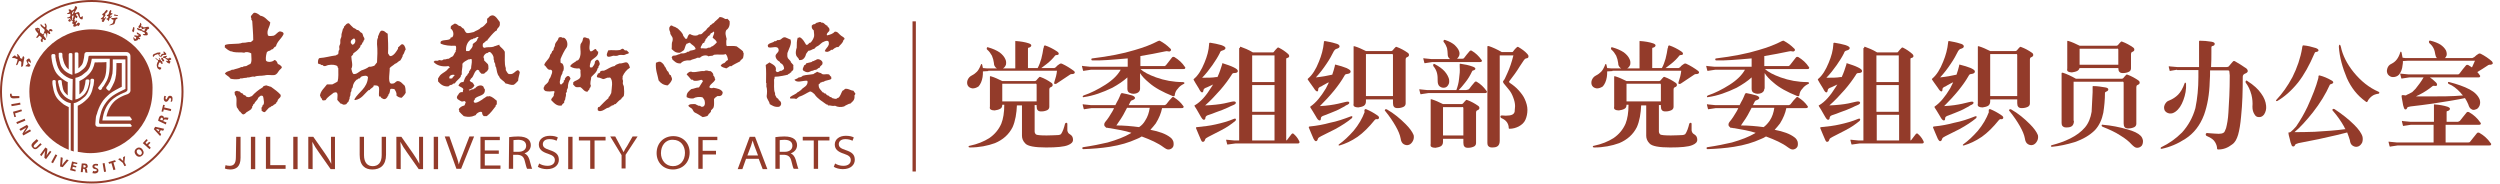<?xml version="1.0" encoding="utf-8"?>
<!-- Generator: Adobe Illustrator 27.9.0, SVG Export Plug-In . SVG Version: 6.00 Build 0)  -->
<svg version="1.1" id="图层_1" xmlns="http://www.w3.org/2000/svg" xmlns:xlink="http://www.w3.org/1999/xlink" x="0px" y="0px"
	 viewBox="0 0 749.3 55" style="enable-background:new 0 0 749.3 55;" xml:space="preserve">
<style type="text/css">
	.st0{fill:#933B2A;}
	.st1{fill-rule:evenodd;clip-rule:evenodd;fill:#933B2A;}
	.st2{fill:none;stroke:#933B2A;stroke-miterlimit:10;}
</style>
<g>
	<g>
		<g>
			<path class="st0" d="M27.5,8.8c-10.3,0-18.7,8.4-18.7,18.7c0,7.9,4.9,14.6,11.8,17.4v-0.3c0-3.1,0-9.2,0-10.5l0-2
				c-0.5-0.2-1-0.5-1.5-0.8c-0.5-0.4-1-0.8-1.5-1.3c-0.8-0.8-1.2-1.7-1.5-2.8c-0.1-0.5-0.2-1-0.3-1.5c-0.1-0.3-0.1-0.8-0.1-1.2l0,0
				l0-0.1c0-0.2,0.1-0.4,0.4-0.4h0c0,0,0.1,0,0.1,0l0.1,0c0.2,0,0.4,0.1,0.4,0.4l0,0.1c0,0.1,0,0.3,0,0.4c0,0.3,0.1,0.5,0.1,0.8
				c0.1,0.4,0.1,0.8,0.2,1.2c0.3,0.9,0.7,1.8,1.3,2.4l0.1,0.1l0,0l0,0l0,0l0,0l0,0c0,0,0,0,0.1,0.1l0,0l0,0c0,0,0,0,0,0c0,0,0,0,0,0
				l0,0l0,0l0,0c0.1,0,0.2,0.1,0.2,0.2c0.8,0.6,1.4,1,2.4,1.2l0.1,0v0.1v14.1c0.3,0.1,0.6,0.2,0.9,0.3v-0.4c0-3.3,0-14,0-14v-0.1
				l0.1,0c0.6-0.1,1.2-0.4,1.8-0.8s1-0.8,1.5-1.2c0.5-0.5,0.9-1.3,1.1-2c0.2-0.5,0.3-1,0.4-1.5c0.1-0.4,0.1-0.7,0.1-1.1
				c0-0.1,0-0.2,0-0.3v0c0-0.2,0.2-0.4,0.4-0.4l0.1,0c0,0,0.1,0,0.1,0l0.1,0c0.2,0,0.4,0.2,0.4,0.4l0,0.2c0,0.3-0.1,0.6-0.1,0.9
				c0,0.3-0.1,0.6-0.2,0.9c-0.1,0.4-0.2,0.8-0.3,1.2c-0.3,0.9-0.7,1.7-1.4,2.4c-0.6,0.6-1.1,1-1.5,1.3c-0.6,0.4-1.1,0.7-1.4,0.8
				v13.8c1.2,0.2,2.4,0.4,3.7,0.4c10.3,0,18.7-8.4,18.7-18.7C46.2,17.1,37.8,8.8,27.5,8.8 M17.9,15.8l0.4,0c0.2,0,0.4,0.2,0.4,0.4v0
				c0,0.1,0,0.4,0,0.5c0,0,0,0,0,0.1c0,0.3,0.1,0.6,0.2,1c0.1,0.3,0.1,0.6,0.3,1c0.1,0.4,0.4,0.8,0.6,1.2c0.2,0.3,0.5,0.6,0.8,0.8
				v-4.5l0,0v0c0-0.2,0.2-0.4,0.4-0.4h0.3c0.2,0,0.3,0.1,0.4,0.2c0,0,0,0,0,0c0,0,0,0,0,0v0c0,0,0,0.1,0,0.1v0v0v0.1l0,6.1l-0.1,0
				c-0.7-0.2-1.5-0.6-2.2-1.2c-0.6-0.6-1.1-1.3-1.3-2c-0.1-0.4-0.3-1.1-0.4-1.7c0-0.2-0.1-0.4-0.1-0.6c0-0.1,0-0.2,0-0.3l0-0.2v-0.1
				C17.5,16,17.7,15.8,17.9,15.8 M21.7,30.1l-0.1,0c-0.7-0.2-1.5-0.6-2.2-1.2c-0.6-0.6-1.1-1.3-1.4-2c-0.1-0.4-0.2-0.9-0.4-1.4
				c0-0.2,0-0.3-0.1-0.5c0-0.1-0.1-0.3-0.1-0.5c0,0,0,0,0,0l0-0.1c0-0.2,0.1-0.4,0.4-0.4l0.1,0c0,0,0.1,0,0.1,0l0.1,0
				c0.2,0,0.4,0.1,0.4,0.4c0,0.3,0.1,0.6,0.1,0.9c0.1,0.5,0.2,0.9,0.3,1.4c0.1,0.4,0.3,0.8,0.6,1.1c0.3,0.3,0.5,0.6,0.8,0.8v-4
				c-0.3-0.1-0.7-0.3-1.1-0.6c-0.5-0.3-1.1-0.8-1.8-1.5c-0.7-0.7-1.1-1.6-1.4-2.5c-0.4-1.1-0.5-2.2-0.6-2.9c0-0.1,0-0.4,0-0.5v0
				c0-0.2,0.2-0.4,0.4-0.4H16c0,0,0.1,0,0.1,0c0,0,0,0,0,0h0.1c0.2,0,0.4,0.2,0.4,0.4v0.1c0,0,0,0,0,0.1c0,0.3,0,0.6,0.1,0.8
				c0,0.4,0.1,0.7,0.2,1c0.2,1.1,0.7,2.4,1.5,3.2c0.5,0.5,1,0.9,1.5,1.2s1.1,0.6,1.8,0.7l0.1,0L21.7,30.1L21.7,30.1z M28.4,18.7
				c-0.1,0.6-0.4,1.5-0.7,2.1c-0.3,0.5-0.6,1-1,1.4c-0.7,0.7-1.3,1.2-1.8,1.5c-0.5,0.3-0.9,0.5-1.1,0.6v4c0.3-0.2,0.5-0.4,0.8-0.8
				c0.3-0.3,0.5-0.7,0.6-1.1c0.1-0.4,0.2-0.8,0.3-1.2c0-0.2,0.1-0.4,0.1-0.7c0-0.2,0-0.4,0.1-0.5c0.1-0.1,0.2-0.2,0.4-0.2
				c0,0,0.3,0,0.3,0c0.2,0,0.4,0.2,0.4,0.4l0,0.1c0,0,0,0,0,0c0,0.2-0.1,0.4-0.1,0.6c0,0.3-0.1,0.6-0.2,0.9
				c-0.1,0.4-0.2,0.8-0.4,1.2c-0.3,0.6-0.7,1.2-1.2,1.6c-0.7,0.6-1.5,1.1-2.2,1.2l-0.1,0V30v-6.6v-0.1l0.1,0
				c0.7-0.1,1.2-0.4,1.8-0.7c0.5-0.4,1-0.8,1.5-1.2c0.4-0.4,0.8-1,1-1.6c0.2-0.6,0.4-1.5,0.5-2.1l0-0.1h0.1c1.3,0,2.7,0,4,0h1.3v0.1
				c0,0.2,0,0.5,0,0.7c0,1.9,0,4-0.9,5.8c-0.3,0.5-0.5,0.9-0.8,1.4c-0.1,0.2-0.3,0.4-0.4,0.5c-0.1,0.1-0.2,0.2-0.2,0.4l0,0
				c0,0,0,0,0,0c0,0,0,0,0,0l-0.2,0.3l0,0c-0.1,0.2-0.4,0.2-0.6,0.1l-0.2-0.2c-0.2-0.1-0.2-0.4-0.1-0.6l0.1-0.1l0.1-0.1
				c0.5-0.7,1.1-1.4,1.5-2.2c0.7-1.3,0.7-3.4,0.7-4.6c0-0.2,0-0.4,0-0.5C31.7,18.7,28.4,18.7,28.4,18.7z M39.5,37.6
				c0,0.1,0,0.2-0.1,0.3C39.3,38,39.3,38,39.2,38l0,0h0c0,0-0.1,0-0.1,0H39c-0.5,0-1.1,0-1.5,0h-8.2h0h0c-0.2,0-0.4-0.1-0.5-0.2
				c-0.3-0.3-0.2-0.6-0.2-1c0-0.4,0.1-0.8,0.1-1.2c0-0.4,0.1-0.8,0.2-1.1c0-0.1,0-0.1,0.1-0.2c0.3-1.2,0.8-2.4,1.4-3.4
				c0.6-1.1,1.6-2,2.5-2.8c1-0.8,2.5-1.5,3.2-1.9c0.2-0.1,0.3-0.1,0.4-0.2l0-7.1h-1.6c0,0.1,0,0.3,0,0.5c0,0.5,0,1.5-0.1,2.9
				c-0.1,0.9-0.3,1.7-0.6,2.4c-0.4,0.9-0.8,1.6-1.1,2.1c0,0-0.1,0.1-0.1,0.1l0,0l0,0l0,0.1c-0.1,0.2-0.4,0.2-0.6,0.1L32,26.7
				c-0.2-0.1-0.2-0.4-0.1-0.6l0,0l0.2-0.3c0.1-0.1,0.1-0.2,0.2-0.2c0.2-0.3,0.3-0.6,0.5-0.9c0,0,0-0.1,0.1-0.1c0,0,0,0,0,0
				c0.3-0.7,0.6-1.6,0.8-2.6c0.1-0.8,0.1-1.9,0.1-2.6c0-0.5,0-1,0-1.5v-0.1h2.8h1v1v7.9l-0.1,0c-1.1,0.5-2.7,1.3-3.7,2
				c-1,0.7-1.8,1.6-2.5,2.7c-0.5,0.8-0.9,1.7-1.1,2.6c-0.2,0.6-0.3,1.2-0.4,1.7c0,0.2-0.1,0.5-0.1,0.7l0,0.2c0,0,0,0.1,0,0.1
				s0,0.1,0,0.1c0,0,0,0,0,0.1c0,0,0,0.1,0.1,0.1l0,0c0.1,0,0.1,0.1,0.2,0.1c0.2,0,8.1,0,8.9,0h0h0h0c0,0,0.1,0,0.1,0
				c0.1,0,0.2,0.1,0.2,0.2c0,0.1,0.1,0.2,0.1,0.2L39.5,37.6L39.5,37.6z M39.5,35.7c0,0,0,0.1,0,0.2c-0.1,0.1-0.2,0.2-0.3,0.2l0,0
				l0,0H39h-8.3l0-0.1c0.7-5.3,3.6-7,6.4-8.2l0,0c0,0,0,0,0,0c0.3-0.1,0.6-0.2,0.8-0.4c0.2-0.1,0.3-0.3,0.3-0.5c0-0.3,0-0.6,0-1
				c0-0.2,0-0.3,0-0.5c0-0.4,0-0.9,0-1.3c0-0.6,0-1.1,0-1.7c0-0.6,0-1.2,0-1.8c0-0.5,0-1.1,0-1.6c0-0.1,0-0.2,0-0.3
				c0-0.3,0-0.6,0-0.9c0-0.1,0-0.3,0-0.5c0,0,0-0.1,0-0.1v-0.1c0-0.2-0.2-0.4-0.4-0.4h-0.4c0,0,0,0,0,0s0,0,0,0h-1l-9.4,0h-0.1
				c-0.2,0-0.3,0.1-0.4,0.3v0l0,0.1c0,0,0,0.1,0,0.1c0,0.2-0.1,0.5-0.1,0.7c0,0.1-0.1,0.3-0.1,0.4v0c-0.1,0.2-0.1,0.5-0.2,0.6
				c-0.2,0.8-0.7,1.5-1.4,2c-0.7,0.6-1.5,1.1-2.2,1.2l-0.1,0v-6.1v-0.1v0v0c0,0,0,0,0,0v0l0,0c0-0.1,0-0.1,0.1-0.1
				c0.1-0.1,0.2-0.1,0.3-0.1h0.3c0.2,0,0.4,0.2,0.4,0.4v0v0.1v4.3c0.2-0.2,0.5-0.4,0.8-0.8c0.3-0.3,0.5-0.7,0.6-1.1
				c0.1-0.4,0.2-0.9,0.3-1.4c0,0,0-0.1,0-0.1c0-0.2,0.1-0.5,0.1-0.7c0-0.1,0-0.1,0-0.2c0.1-0.4,0.4-0.6,0.7-0.6h0h0.9l10.6,0
				c0.2,0,0.3,0,0.4,0h0c0.5,0,0.9,0.3,1.1,0.7c0.1,0.2,0.1,0.5,0.1,0.8v0.1c0,0.3,0,0.6,0,0.9c0,0.6,0,1.3,0,2V23v2.6v1.1
				c0,0.1,0,0.3,0,0.4c0,0,0,0,0,0c0,0.1,0,0.1,0,0.2c-0.1,0.3-0.2,0.5-0.5,0.7c-0.1,0.1-0.2,0.1-0.3,0.2c-0.1,0-0.2,0.1-0.3,0.1
				c0,0,0,0,0,0c-1.2,0.4-2.4,1-3.3,1.7c-1.2,1-2.3,2.6-2.8,4.9c0,0,5.1,0,6.8,0c0,0,0,0,0,0h0.1c0,0,0,0,0,0c0.1,0,0.2,0.1,0.3,0.2
				c0,0,0,0.1,0,0.1L39.5,35.7L39.5,35.7z"/>
			<path class="st0" d="M5.8,28.8l0,0.6l-1.7,0.1c-0.8,0-1-0.3-1.1-0.9c0-0.1,0-0.3,0-0.5l0.5,0c0,0.1,0,0.2,0,0.3
				c0,0.2,0.1,0.4,0.6,0.4L5.8,28.8z"/>
			<rect x="3.4" y="31" transform="matrix(0.985 -0.172 0.172 0.985 -5.305 1.281)" class="st0" width="2.7" height="0.6"/>
			<polygon class="st0" points="6.4,32.8 6.6,33.3 4.5,34 4.8,35 4.3,35.1 3.9,33.5 			"/>
			
				<rect x="4.9" y="36.1" transform="matrix(0.923 -0.384 0.384 0.923 -13.494 5.176)" class="st0" width="2.7" height="0.6"/>
			<path class="st0" d="M5.8,38.7l2.3-1.3L8.5,38l-0.6,1c-0.2,0.3-0.4,0.6-0.6,0.8v0c0.3-0.2,0.6-0.4,0.9-0.6L9,38.8l0.3,0.5
				l-2.3,1.3l-0.3-0.5l0.6-1c0.2-0.3,0.4-0.6,0.6-0.9l0,0c-0.3,0.2-0.6,0.4-1,0.6l-0.7,0.4L5.8,38.7z"/>
			<path class="st0" d="M11.5,42.2l-1.1,1.1c-0.3,0.3-0.4,0.6-0.2,0.8c0.2,0.2,0.5,0.2,0.8-0.1l1.1-1.1l0.4,0.4l-1.1,1
				c-0.6,0.6-1.2,0.5-1.6,0c-0.5-0.5-0.5-1,0.1-1.6l1.1-1L11.5,42.2z"/>
			<path class="st0" d="M12,46.4l1.6-2.2l0.6,0.4l-0.1,1.1c0,0.3-0.1,0.7-0.2,1l0,0c0.2-0.3,0.4-0.6,0.6-0.9l0.5-0.6l0.4,0.3
				l-1.6,2.2l-0.5-0.4l0.1-1.2c0-0.3,0.1-0.7,0.2-1l0,0c-0.2,0.3-0.4,0.6-0.7,1l-0.5,0.7L12,46.4z"/>
			
				<rect x="14.9" y="47.3" transform="matrix(0.475 -0.88 0.88 0.475 -33.351 39.279)" class="st0" width="2.7" height="0.6"/>
			<path class="st0" d="M18,49.9l0.2-2.8l0.6,0.2l-0.1,1.2c0,0.3-0.1,0.6-0.1,1h0c0.2-0.3,0.4-0.5,0.6-0.8l0.8-0.9l0.6,0.2l-1.8,2.1
				L18,49.9z"/>
			<polygon class="st0" points="22.8,50.2 21.8,50 21.7,50.6 22.7,50.9 22.6,51.4 21,51 21.6,48.4 23.2,48.8 23.1,49.2 22.1,49 
				21.9,49.5 22.9,49.8 			"/>
			<path class="st0" d="M24.5,49c0.2,0,0.5,0,0.8,0c0.4,0,0.7,0.1,0.8,0.3c0.1,0.1,0.2,0.3,0.2,0.6c0,0.3-0.3,0.5-0.5,0.6v0
				c0.2,0.1,0.3,0.3,0.3,0.5c0,0.3,0.1,0.7,0.1,0.8l-0.6-0.1c0-0.1-0.1-0.3-0.1-0.6s-0.1-0.4-0.4-0.5l-0.2,0l-0.1,1l-0.6,0L24.5,49z
				 M25,50.2l0.2,0c0.3,0,0.5-0.1,0.5-0.3c0-0.2-0.1-0.4-0.4-0.4c-0.1,0-0.2,0-0.3,0L25,50.2z"/>
			<path class="st0" d="M27.9,51.2c0.2,0.1,0.4,0.2,0.7,0.1c0.3,0,0.4-0.1,0.4-0.3c0-0.2-0.1-0.3-0.5-0.3c-0.5-0.1-0.8-0.4-0.8-0.8
				c0-0.5,0.4-0.8,1-0.8c0.3,0,0.5,0,0.7,0.1l-0.1,0.5c-0.1,0-0.3-0.1-0.6-0.1c-0.3,0-0.4,0.1-0.4,0.3c0,0.2,0.2,0.2,0.5,0.4
				c0.5,0.2,0.7,0.4,0.7,0.8c0,0.5-0.3,0.8-1,0.9c-0.3,0-0.6-0.1-0.8-0.1L27.9,51.2z"/>
			<rect x="31" y="48.9" transform="matrix(0.986 -0.165 0.165 0.986 -7.875 5.867)" class="st0" width="0.6" height="2.6"/>
			<polygon class="st0" points="33.4,48.9 32.7,49.1 32.5,48.6 34.5,48 34.7,48.5 34,48.7 34.6,50.8 34,51 			"/>
			<path class="st0" d="M37.3,49.8l-0.5-1l-1.4-1.1l0.6-0.3l0.5,0.5c0.2,0.1,0.3,0.2,0.4,0.4h0c0-0.2,0-0.3,0-0.5l0-0.7l0.6-0.3
				l-0.2,1.8l0.5,1L37.3,49.8z"/>
			<path class="st0" d="M42.7,44.8c0.5,0.7,0.5,1.4-0.2,1.9c-0.6,0.5-1.4,0.3-1.8-0.3c-0.5-0.6-0.5-1.4,0.2-1.9
				C41.5,44,42.3,44.2,42.7,44.8 M41.2,46c0.3,0.4,0.8,0.6,1.1,0.3s0.3-0.7,0-1.1c-0.3-0.4-0.7-0.6-1.1-0.3
				C40.9,45.1,40.9,45.6,41.2,46"/>
			<polygon class="st0" points="42.8,42.9 43.9,41.7 44.3,42 43.6,42.8 44,43.2 44.7,42.5 45.1,42.8 44.4,43.5 45.2,44.3 44.8,44.7 
							"/>
			<path class="st0" d="M47.8,39.7l0.5,0.5L48,40.8l-1.9-2.1l0.4-0.7l2.7,0.6l-0.3,0.6L48.2,39L47.8,39.7z M47.8,38.9l-0.6-0.2
				c-0.2,0-0.4-0.1-0.5-0.1v0c0.1,0.1,0.3,0.2,0.4,0.4l0.4,0.4L47.8,38.9z"/>
			<path class="st0" d="M47.4,36.2c0-0.2,0.1-0.5,0.2-0.8c0.1-0.4,0.3-0.6,0.5-0.7c0.2-0.1,0.4-0.1,0.6,0c0.3,0.1,0.5,0.4,0.4,0.7h0
				c0.1-0.2,0.3-0.2,0.6-0.2c0.3,0,0.7,0.1,0.8,0.1l-0.2,0.6c-0.1,0-0.3,0-0.7-0.1c-0.3,0-0.5,0-0.6,0.3l-0.1,0.2l1,0.4l-0.2,0.6
				L47.4,36.2z M48.7,36.1l0.1-0.2c0.1-0.3,0-0.5-0.2-0.6c-0.2-0.1-0.4,0-0.5,0.3c0,0.1-0.1,0.2-0.1,0.3L48.7,36.1z"/>
			<polygon class="st0" points="49.1,32.8 48.9,33.5 48.4,33.4 48.9,31.4 49.4,31.5 49.2,32.2 51.3,32.7 51.2,33.3 			"/>
			<path class="st0" d="M51.1,30.4c0.1-0.1,0.2-0.4,0.2-0.6c0-0.3-0.1-0.4-0.3-0.4c-0.2,0-0.3,0.1-0.4,0.4c-0.2,0.4-0.5,0.7-0.8,0.7
				c-0.5,0-0.8-0.5-0.7-1.1c0-0.3,0.1-0.5,0.2-0.7l0.5,0.2c-0.1,0.1-0.2,0.3-0.2,0.5c0,0.3,0.1,0.4,0.2,0.4c0.2,0,0.2-0.1,0.4-0.5
				c0.2-0.5,0.5-0.6,0.8-0.6c0.5,0,0.8,0.4,0.7,1.1c0,0.3-0.1,0.6-0.2,0.7L51.1,30.4z"/>
			<path class="st1" d="M24.8,5.1c0-0.3-0.1-0.3-0.1-0.3c-0.1,0-0.2,0.2-0.2,0.2C24.1,5.3,24,5,24,5l-0.2-1.1
				c-0.4-0.5-0.5-0.3-0.5-0.3c0,0.1-0.7,0.3-0.7,0.3c-0.1,0-0.2-0.1-0.2-0.2c0.1-0.1,0.3-0.5,0.3-0.5c0.6-0.9,0.4-1,0.4-1
				c0-0.2-0.5-0.4-0.5-0.4l-0.2,0.3l0,0.3c-0.4,0.7-1,0.8-1,0.8s0-0.1-0.1-0.2c-0.1-0.2-0.6-0.2-0.6-0.2l-0.2,0.2
				c0,0,0.2,0.2,0.2,0.2s0.1,0.2,0.1,0.3s-0.2,0.3-0.2,0.3L20.1,4l0.1,0.2l0.5,0c0.5-0.2,0.4,0,0.4,0c0,0.2,0,0.6,0,0.6
				c-0.1,0.3-1,0.5-1,0.5l0,0.1l0.3,0.1c0,0,0.3,0,0.5-0.1c0.2-0.1,0.2,0.1,0.2,0.1L20.5,6c-0.1,0.1,0,0.3,0,0.3l0.3,0.2
				c0,0,0,0.1,0.3-0.1c0.4-0.1,0.5-0.6,0.5-0.6c0.2-0.2-0.1-0.6,0-0.9C21.7,4.6,22,4.6,22,4.6s0.1,0.4,0,0.5c0,0.1-0.2,0.7-0.2,0.7
				c0.1,0.2-0.2,0.3-0.2,0.3l0,0.1l0,0.1l0.1,0c0.2,0.1,0.1,0.3,0.1,0.3l-0.1,0.1c0,0-0.1,0.2-0.1,0.3s0.3,0.1,0.3,0.1L22,7.2
				c0.2,0.1,0,0.4,0,0.4c-0.2,0.1,0,0.3,0,0.3S22.3,8,22.3,8l0.4-0.1c0.1,0,0.4-0.3,0.4-0.3c0.2-0.1,0.2,0.2,0.2,0.2
				c0.1,0.1,0.2,0,0.2,0c0.6-0.4,0.4-0.8,0.4-0.8c-0.2-0.3-0.5-0.2-0.5-0.2c-0.1,0-0.5,0.5-0.5,0.5c-0.2,0.1-0.2-0.1-0.2-0.1
				l0.1-0.3C23,6.7,23,6.6,23.1,6.5s0-0.3-0.1-0.3c-0.1-0.1-0.2,0-0.2,0c0,0.1-0.4,0.4-0.4,0.4c-0.2,0,0-0.2,0.1-0.3
				c0.1-0.1,0.1-0.2-0.1-0.2c-0.1,0-0.2-0.1-0.1-0.2c0.1-0.1,0.1-0.2,0.2-0.6c0.1-0.3,0.3,0,0.3,0.1c0,0.1,0.1,0,0.2,0
				c0.1,0,0.1-0.2,0.2-0.3s-0.1-0.3-0.1-0.3c-0.3-0.1-0.3-0.4-0.3-0.4c0-0.2,0.3-0.3,0.3-0.3l0.2,0.2c0,0.1,0.6,1.2,0.6,1.2
				c0.3,0.4,0.8,0.3,0.8,0.3C24.9,5.4,24.8,5.1,24.8,5.1 M21.1,6.1C21,6.1,20.9,6,21,6c0,0,0.1-0.3,0.2-0.2
				C21.4,5.8,21.2,6.1,21.1,6.1 M22,3.8c-0.1,0,0,0.1-0.1,0.3c-0.1,0.2-0.3,0.2-0.3,0.2l0-0.4c0-0.1,0.2-0.4,0.4-0.5
				c0.1-0.1,0.3,0,0.3,0.1C22.1,3.5,22,3.8,22,3.8"/>
			<path class="st1" d="M15.7,9c0,0-0.2-0.2-0.4-0.3c-0.1,0-0.4,0-0.5,0.1c0,0-0.1,0.1-0.1,0.3c0,0-0.1,0.2-0.2,0.1
				c0,0-0.5-0.5-0.6-0.5c0-0.1,0.1-0.8,0.1-0.9c0-0.1-0.2-0.6-0.3-0.7c0,0-0.2-0.1-0.3,0c-0.1,0.1,0,0.3,0.1,0.4
				c0.1,0.1,0.1,0.5,0,0.6c-0.1,0.1-0.1,0.1-0.5-0.2c-0.4-0.3-0.6-0.6-0.6-0.6s-0.5,0-0.3,0.2C12.3,7.8,12.4,8,12.4,8l0.9,0.8
				c0,0,0.1,0.3,0.1,0.5c-0.1,0.1-0.2,0.2-0.2,0.4S13,10.2,13,10.2s0,0.2-0.3,0C12.4,10,12,9.7,12,9.7s0-1-0.2-1.2
				c0,0-0.5-0.2-0.6-0.2c-0.1,0-0.3,0.2-0.4,0.2c-0.2,0-0.3,0-0.3,0s0,0.4,0.3,0.8c0.3,0.4,0.7,0.8,0.7,0.9c0,0-0.3,0.6-0.6,0.9
				c0,0-0.1,0.1,0.1,0.3c0,0,0.2-0.2,0.3-0.1c0,0,0.4-0.5,0.4-0.5c0,0,0.2-0.2,0.4,0.1l0.4,0.4c0,0,0.1,0.1-0.1,0.4l-0.2,0.2
				c0,0,0,0.5,0.2,0.6c0,0,0.2,0.2,0.3,0.1c0,0,0.1,0,0.1-0.2l0-0.6c0,0,0-0.2,0.2-0.1l0.3,0.3c0,0,0.3,0.1,0.4-0.1
				c0,0,0.3-0.1-0.4-0.9c0,0-0.4-0.4-0.1-0.6c0,0,0.1-0.6,0.3-0.5c0,0,0.4,0.3,0.4,0.6l0.1,0.8c0,0,0.1,0.1,0.1-0.2
				c0,0,0.1-1.1,0.1-1.2c0,0,0-0.2,0.2,0l0.3,0.3c0,0,0.3,0,0.3,0c0,0,0.1-0.1,0-0.5c0,0-0.4-0.4,0.2-0.4l0.2,0.1
				c0,0,0.2,0.1,0.3-0.1L15.7,9z M11.6,9.1c-0.1,0.1-0.2,0-0.2,0c0,0-0.1-0.2-0.1-0.2c0,0,0.1-0.2,0.2-0.1
				C11.6,8.9,11.6,9.1,11.6,9.1"/>
			<path class="st0" d="M41.3,8.9c0,0,0.3,0.2,0.3,0.2c0,0,0.2,0,0.3,0c0.1,0,0.2,0.2,0.3,0.1c0.1,0,0.3,0,0.3,0.1
				c0,0.1,0.3,0.2,0.3,0.2c0,0,0.2,0.1,0.4,0.2c0.1,0.1,0.2,0.1,0.2,0.1c0.1,0.1,0,0.4,0,0.4c0,0-0.1,0-0.1,0c-0.2,0-0.5,0-0.5,0
				l0.2,0.3c0,0,0.2,0.1,0.3,0.1c0.3,0,0.7,0,0.7,0c0.2,0,0.3-0.3,0.3-0.3c0-0.1-0.1-0.5-0.1-0.5c-0.6-0.4-0.4-0.4-0.4-0.4
				C44,9.2,44.1,9,44.1,9s0.1-0.2,0.1-0.2c0.1,0,0.3-0.1,0.3-0.1c0.3-0.1,0.2-0.4,0.2-0.4c-0.1-0.1-0.2-0.2-0.2-0.2
				C44.6,8,44.5,8,44.5,8c-0.1,0-0.9,0.1-1.3,0.2l-0.2,0c-0.1,0-0.3-0.2-0.3-0.2c-0.1-0.3-0.2-0.1-0.2-0.1c-0.2,0.2-0.2,0-0.2,0
				s0-0.4,0.1-0.5c0-0.1-0.2-0.5-0.2-0.6c0,0-0.2,0.2-0.2,0.2l-0.1,0.4l-0.4,0.5l0,0.3c0,0,0.2,0.2,0.2,0.2c0.1,0,0.2,0,0.3-0.1
				c0.1-0.1,0.2-0.2,0.3-0.1c0.2,0.1,0.1,0.1,0.2,0.3c0,0.2,0,0.3,0,0.3l-0.8-0.2c0,0-0.3-0.1-0.4-0.2c-0.1,0-0.2-0.1-0.2,0.1
				c0,0,0,0.1,0,0.1v0c0,0.2,0.2,0.3,0.2,0.3C41.1,9,41.3,8.9,41.3,8.9 M42.8,8.7c0.1,0,0.2-0.1,0.3-0.1c0,0,0,0,0,0
				c0,0,0.5-0.1,0.5-0.1s0.2,0.1-0.2,0.3l0,0.3c0,0,0,0.2-0.3,0.1h0c0,0-0.1,0.1-0.2,0c0,0-0.4-0.2-0.4-0.3
				C42.5,8.8,42.7,8.7,42.8,8.7"/>
			<path class="st0" d="M40.2,9.3c0-0.2,0.1-0.9,0.1-0.9c-0.1-0.5-0.4-0.3-0.4-0.1c0,0.2-0.3,0.8-0.3,0.9c0,0.1,0.3,0.5,0.3,0.5
				C39.9,9.6,40.2,9.5,40.2,9.3"/>
			<path class="st0" d="M40.2,10.8c0,0.1,0.2,0.2,0.3,0.2c0.1,0,0.3,0.1,0.3,0.2c0,0.1,0.1,0.1,0,0.2c0,0.1-0.2,0.3-0.2,0.3
				c-0.2,0-0.3-0.3-0.5-0.5c-0.2-0.1-0.2,0-0.2,0l0.1,0.1c0,0,0,0.3,0,0.4c0,0.1,0.2,0.4,0.2,0.4l0.2,0.2c0,0,0.6-0.2,0.7-0.2
				c0.1,0,0.3-0.3,0.3-0.3c0.1-0.1,0.2-0.1,0.2-0.1c0.4,0.2,0.3,0,0.4,0c0.1,0-0.1-0.3-0.1-0.3s-0.3-0.2-0.3-0.2s0-0.1,0-0.1
				l0.5-0.1l0.1-0.2c0.1-0.1,0-0.4,0-0.4l-0.9-0.6L41,9.7c0,0,0,0.5,0.1,0.5c0,0.1,0.3,0.1,0.4,0.2c0.1,0,0.1,0.2,0,0.2
				s-0.4,0.2-0.5,0.1c-0.1-0.1-0.4-0.1-0.5-0.1c-0.1,0-0.3,0.1-0.3,0.1S40.2,10.7,40.2,10.8"/>
			<path class="st0" d="M45.8,16.6l0,0.3c0.2,0.2,0.3,0.1,0.3,0.1c0-0.2,0.4-0.5,0.4-0.5l0.9-0.3l0.1,0.2l0.3,0.5c0,0,0.2,0,0.3,0.1
				c0.1,0.1,0.4-0.1,0.4-0.1c0-0.1,0.3-0.4,0.4-0.4c0,0,0.4-0.1,0.5,0c0.1,0,0.4-0.1,0.4-0.1c0,0,0-0.3,0-0.4c0-0.1-0.2-0.1-0.2-0.1
				c-0.1-0.4-0.3-0.2-0.3-0.3c0-0.1-0.1-0.2-0.2-0.2c0,0-0.1,0.1-0.1,0.1s0,0.1,0,0.2c0,0.1,0.1,0.2,0.1,0.3c0,0.1-0.2,0.2-0.2,0.2
				s-0.3-0.1-0.3-0.1c0,0-0.2,0.2-0.2,0.2s-0.2,0.4-0.2,0.4c0,0-0.2,0.1-0.3,0c0-0.1-0.1-0.1-0.1-0.2c-0.1-0.1-0.1-0.2-0.1-0.2
				s0.2,0,0.3-0.1c0.1-0.1,0.1-0.4,0.1-0.4l-0.2-0.1L47,15.8l-0.1,0.1l-0.8,0.3C45.9,16.3,45.8,16.6,45.8,16.6"/>
			<path class="st0" d="M51.2,17.5l-0.3-0.3c0,0.1-0.2,0.3-0.3,0.3c-0.1,0-0.5,0-0.5,0s-0.1-0.1-0.3-0.1c-0.2-0.1-0.2-0.1,0.1-0.3
				c0.2-0.3,0.1-0.4,0.1-0.4l-0.9,0.2L48.9,17c0,0-0.1,0.2,0,0.3c0.1,0.1,0.5,0.1,0.5,0.1c0.1,0,0.2,0.1,0.3,0.2
				c0,0.1,0.5,0.3,0.6,0.5c0.1,0.2-0.1,0.2-0.2,0.2c-0.1,0-0.2-0.1-0.3-0.1c-0.1,0,0,0.1,0,0.2c0,0,0.3,0.3,0.3,0.3
				c0,0,0.2,0.2,0.2,0.2s0.2,0,0.3,0.1c0,0,0.3,0.1,0.3,0c0-0.1,0-0.1,0-0.1s0.2-0.4,0.2-0.4c0-0.1-0.3-0.3-0.4-0.4
				c0-0.1,0.1-0.1,0.2-0.1s0.2,0,0.4-0.2C51.4,17.6,51.2,17.5,51.2,17.5"/>
			<path class="st0" d="M49.1,18.4c0.1,0,0.1-0.3,0.1-0.4c0,0-0.2-0.2-0.2-0.2s-0.2-0.3-0.2-0.4c-0.1-0.1-0.3-0.1-0.4-0.1
				c0,0.1-0.1,0.2-0.1,0.3c0,0.1,0.2,0.4,0.3,0.5C48.6,18.3,49,18.4,49.1,18.4"/>
			<path class="st0" d="M48.3,18.3c0,0-0.1-0.2-0.1-0.2s-0.2-0.3-0.2-0.4c0-0.1-0.3-0.4-0.4-0.4c0,0,0,0.1,0,0.1
				c0,0.1,0.2,0.4,0.2,0.4c0.1,0.2-0.2,0.2-0.2,0.2c-0.2,0-1-0.7-1-0.7c0,0.1,0,0.3,0.1,0.3c0,0.1,0.5,0.4,0.5,0.4
				c0.2,0.1,0.2,0.4,0.2,0.4c-0.3,0.3-0.5,1.2-0.4,1.3c0,0.1,0.1,0.6,0.2,0.7c0,0.1,0.5,0.4,0.6,0.5c0,0,0.5-0.2,0.5-0.2
				s-0.1-0.1,0-0.2c0.1-0.1,0-0.3-0.1-0.3c0,0-0.2,0-0.5-0.1c-0.3,0-0.3-0.4-0.3-0.4l0.3-0.9c0,0,0.2-0.1,0.3-0.1
				c0.1,0,0.2,0.1,0.2,0.2c0,0.1,0.3,0.3,0.4,0.3c0.1,0,0.2-0.2,0.1-0.3c0-0.1,0-0.3-0.1-0.3c0-0.1,0.1-0.1,0.1-0.2
				C48.5,18.3,48.3,18.3,48.3,18.3"/>
			<path class="st0" d="M4.8,19.5c0,0.1,0.1,0,0.2,0c0.1,0,0.2-0.1,0.3-0.2c0.1-0.2,0.3-1,0.5-1c0.3,0,0.6,0.1,0.6,0.4
				c0,0.5-0.1,0.9,0,1.4c0.2-0.1,0.4-0.2,0.5-0.4C7,19,7.1,18.1,7.3,17.3c0-0.1-0.2-0.4-0.3-0.5C6.9,17,6.8,17,6.7,17.1
				c0.1,0.2,0,0.6-0.2,0.5l-0.4-0.2C6,17.4,6,17,5.9,16.9c-0.3-0.3-0.5-0.7-0.6-0.7c-0.1,0-0.1,0.1-0.2,0.2l0.2,0.5
				C5.2,17,5.2,17,5,17c-0.1,0-0.3-0.1-0.4-0.3l-0.2-0.1c-0.3,0.2-0.6,0.4-0.8,0.6l0.1,0.1l0.1,0.1c0,0,0.3,0,0.5,0
				c0.2,0.1,0.9,0.3,1,0.4C5.3,18,4.9,19.3,4.8,19.5"/>
			<path class="st0" d="M7.8,19.9c0.1,0,0.1,0,0.3,0c0.1,0,0.4,0.1,0.4,0.1c0.3,0,0.6-0.2,0.6-0.2c0-0.4-0.2-0.5-0.2-0.5
				c-0.4-0.3-0.4-0.5-0.5-0.7c-0.1-0.2,0.1-0.2,0.1-0.2l0.4,0.2l0.2,0.2c0.1,0,0.2,0,0.2-0.1c0-0.1-0.1-0.3-0.1-0.3
				C9.1,18.3,9.1,18,9.1,18c-0.3-0.5-0.4-0.5-0.4-0.5c-0.6,0.2-0.8,0.6-0.8,0.6c0,0.2,0.3,0.8,0.4,1c0,0.1-0.1,0.2-0.1,0.2
				c-0.2,0.1-0.5,0.4-0.5,0.4C7.6,19.9,7.7,19.9,7.8,19.9"/>
			<path class="st0" d="M32.1,4.8c0.1,0,0.4,0.1,0.4,0.1s-0.1,0.5-0.1,0.5c-0.1,0.1-0.5,0.2-0.5,0.2s-0.1,0.2,0.3,0.3
				c0,0,0.3,0.3,0.2,0.4c0,0.1,0.1,0,0.1,0s0.2-0.2,0.2-0.3c0.1-0.1,0.1-0.5,0.1-0.5s0.6-0.1,0.7-0.6l-0.1-0.2c0,0-0.1,0-0.2,0.2
				C33.3,5,33.3,5,33.2,5c-0.1,0-0.2,0-0.2-0.1c0-0.1,0.1-0.3,0.1-0.3s0.5-0.3,0.6-0.4c0,0,0-0.2-0.1-0.3c0,0-0.2,0-0.2,0.1
				c0,0-0.2,0-0.2-0.1c0-0.2,0.2-0.6,0.2-0.6l-0.1-0.2l-0.2-0.1l-0.3,0.4l-0.1,0.3c0,0-0.1,0.3-0.1,0.4c0,0-0.1,0.2-0.1,0.2L32,4.6
				C32,4.6,32.1,4.8,32.1,4.8"/>
			<path class="st0" d="M34.3,4.7c0.1,0,0.8,0.1,0.9,0.1c0.1,0,0.2,0,0.2,0s-0.2-0.3-0.2-0.3c0,0-0.2,0-0.2,0l-0.7-0.2l-0.1,0.2
				C34.1,4.6,34.2,4.7,34.3,4.7"/>
			<path class="st0" d="M33.6,5.4c-0.1,0-0.3,0.1-0.3,0.2c0,0.1,0.4,0.2,0.4,0.3c0.2-0.1,0.3,0,0.3,0s0,0,0,0.3
				c0,0.2-0.2,0.8-0.3,0.8c-0.1,0.1-0.9,0.5-0.9,0.5c-0.1,0.1,0.1,0.1,0.1,0.1c0.8-0.1,1-0.3,1.2-0.3s0.4-0.6,0.4-0.7
				c0-0.1,0.1-0.6,0.2-0.7c0-0.1,0.5-0.3,0.5-0.3l0-0.3c0,0-0.5-0.1-0.5,0c-0.1,0-0.5,0.1-0.6,0.1C33.8,5.4,33.7,5.4,33.6,5.4"/>
			<path class="st0" d="M30.7,5.8c0,0,0.1,0.2-0.1,0.3l-0.1,0.1c0,0-0.1,0.2,0.3,0.4c0,0,0.2,0,0.3-0.1l0.6-1.1c0,0,0.1-0.2,0.1-0.2
				c0-0.1-0.1-0.1-0.1-0.1c0,0-0.3,0.3-0.3,0.3S31,5.7,31.1,5.4c0.1-0.3,0.3-0.5,0.4-0.6c0.1-0.1,0.1-0.2,0.1-0.3
				c0-0.1-0.1-0.2-0.1-0.2S31.5,4,31.7,4l0.5-0.5c0,0,0.1-0.3,0-0.3c0.1,0-0.1-0.4-0.3-0.2s-0.2,0.2-0.4,0.4s-0.2,0.4-0.4,0.5
				c-0.2,0.1-0.5,0.4-0.5,0.4l0.2,0.3c0,0,0.2,0,0.2,0.1c0,0.1-0.1,0.3-0.2,0.4c-0.1,0.1-0.3,0.3-0.5,0.4c0,0-0.2,0.2,0,0.3
				C30.3,5.7,30.6,5.8,30.7,5.8"/>
			<path class="st0" d="M55,27.5C55,42.7,42.7,55,27.5,55S0,42.7,0,27.5S12.3,0,27.5,0S55,12.3,55,27.5 M27.5,0.6
				C12.6,0.6,0.6,12.6,0.6,27.5s12.1,26.9,26.9,26.9s26.9-12,26.9-26.9S42.4,0.6,27.5,0.6"/>
		</g>
		<path class="st0" d="M83.9,9.4c-0.8,0.2-1.1,1-1.9,1.3c-0.4,0-1.3,0.3-1.7-0.1c-0.5-1.6,0.6-2.4,0.7-3.9c-1-0.7-1.6-1.8-3-2
			c-0.2-0.3-1.7-1.3-2.1-0.7c-0.2,0.3-0.6,0.6-0.7,0.9c-0.1,0.4,0.3,0.5,0.1,0.9c0.1,0.2,0.2,0.3,0.3,0.5c0.1,1.9,0.3,3.7,0.3,5.7
			c-0.3,0.2-0.4,0.4-0.7,0.6c-1.1-0.1-1.4,0.3-2.5,0.2c-1.4,0.6-3.9,0.1-5.3,0.7c0,0.2,0.1,0.4-0.1,0.6c0.5,0.5,1.1,1,1.9,1.3
			c0.1,0,0.2,0,0.3,0c0.2,0.1,0.4,0.2,0.6,0.2c1.1,0.2,2.1,0,3.1,0.2c0.6-0.4,1.6-0.1,2.1,0.2c0,1,0.3,2.6-0.3,3.2
			c-0.4,0.1-0.8,0.4-1.2,0.6c-0.4,0.1-0.8,0-1.1,0.3h-0.4c-0.7,0.4-1.6,0.5-2.4,0.8h-0.4c-0.7,0.5-1.7,0.4-2.1,1.2
			c0.3,0.3,0.9,0.7,1.3,1c0.1,0.1,0.2,0.3,0.3,0.4c0.4,0.3,1.9,0.3,2.7,0.2c0.1,0,0.2-0.1,0.3-0.2c0.2,0,0.4,0,0.6,0
			c0.1,0,0.2-0.1,0.4-0.1c0.4-0.1,0.9,0,1.2-0.2c0.8,0.1,1.2-0.4,2.1-0.2c0.8-0.4,1.9-0.2,3-0.4c0.2,0,0.3-0.1,0.5-0.1
			c0.8-0.1,1.7,0.1,2.4,0c0.9-0.2,1-0.8,1.5-1.4c0.3-0.4,0.7-0.5,0.8-1c-0.3-0.4-0.7-0.8-1.2-0.9C83,18.5,82.8,18,82.2,18
			c-0.4,0.6-2.2,0.8-2.5,0.1c-0.1-1,0.1-1.8,0.3-2.5c0.3-0.2,0.5-0.4,0.9-0.4c0.3-0.3,0.5-0.4,0.9-0.5c0.2-0.3,0.5-0.7,0.9-0.8
			c0.4-1.6,1.7-2.3,2.3-3.7C85,9.6,84.4,9.5,83.9,9.4"/>
		<path class="st0" d="M222.7,17.4c0.1-0.4,0.2-0.9,0.2-1.4c-0.1-0.2-0.2-0.3-0.2-0.6c-0.6-0.6-1.3-1-1.9-1.5
			c-0.8-0.2-1.9-0.1-2.9-0.1c0-0.1-0.2-0.1-0.2-0.3c0-0.6-0.1-1.3,0.1-1.8c-0.2-0.9-0.6-1.8-0.1-2.7c0.8-0.5,1.1-1.5,1-2.6
			c-0.2-0.3-0.5-0.6-0.7-0.8c-0.1,0.1-0.4,0.1-0.6,0.1c-0.5-0.3-1-0.6-1.7-0.6c-0.5,0.7-1.3,1.1-1.8,1.8c-0.5,0.1-0.6,0.6-1.1,0.7
			c0,0.4-0.6,0.6-0.9,1c-0.1,0.1-0.2,0.4-0.4,0.5c-0.1,0.1-0.3,0.3-0.5,0.4c-0.2,0.2-0.4,0.4-0.6,0.6c-0.2,0.2-0.6,0.2-0.9,0.2
			c-0.2,0.1-0.3,0.2-0.5,0.3c-0.8,0.2-1.5,0-2.2-0.4c-0.6,0.2-0.7,0.9-0.9,1.4h-0.5c-0.2-0.2-0.3-0.6-0.6-0.8
			c-0.1-0.9-1.1-1.7-1.6-2.2c-0.2-0.2-0.6-0.3-0.8-0.5C202,8,202.1,8,201.8,7.9c-0.3-0.1-0.4-0.4-0.8-0.2c-0.2,0.2-0.3,0.4-0.4,0.6
			c-0.1,0.8,0.2,1,0.3,1.5c0,0.1,0,0.2,0,0.3c0.2,0.5,0.6,0.9,0.7,1.3c0.1,0.6-0.1,1.2-0.2,1.4c-0.1,0.6,0,1.2-0.1,1.9
			c0.7,0.6,1.1,1.2,2.5,1.1c0.4-0.2,0.8-0.5,1.2-0.8c0.3-0.6,0.4-1.4,0.8-1.9c0.4,0,0.5-0.3,1-0.3c0.5,0.7,1.5,0.9,1.7,1.9
			c-0.4,0.3-1.1,0.4-1.7,0.5c-0.2,0-0.1,0.3-0.4,0.3c-0.4-0.1-0.5,0.2-0.8,0.3c-0.4,0.1-0.5,0.2-0.8,0.2c-0.2,0-0.5,0-0.7,0
			c-0.1,0-0.2,0.1-0.3,0.2c-0.6,0.1-0.8,0.3-1.2,0.4c-0.4,0.1-0.7,0-1.1,0.2c0.1,0.3-0.2,0.2-0.2,0.4c0.1,0.1,0.2,0.3,0.2,0.6
			c0.7,0.6,1.2,1.3,2.5,1.2c0.6-0.7,1.5-1,2.9-0.9c0.6-0.4,1.5-0.4,2.1-0.8h0.8c0.5-0.6,1.8-1,2.6-0.4c0.3-0.2,0.7-0.1,1.1-0.2
			c0.2,0,0.4-0.3,0.6-0.3c1.2-0.2,2.4,0.2,3.4-0.2c0.4,0.4,0.6,1,0.7,1.8c-0.5,0.1-0.7,0.6-1.1,0.9c-0.5,0.1-0.9,0.4-1.1,0.8
			c0.4,0.5,1.1,0.6,1.7,0.8c0.4-0.2,0.8-0.5,1.1-0.7c0.1,0,0.2,0,0.3,0.1c0.8-0.6,1.8-1,2.7-1.5C221.9,18,222.4,17.8,222.7,17.4
			 M213.3,13.9c-0.2,0.3-0.5,0.4-1,0.4c-0.2,0-0.3,0.2-0.5,0.2c-0.5,0.1-1.1-0.1-1.7,0c0-0.1-0.1-0.1-0.1-0.2c0-0.3,0.2-0.5,0.3-0.7
			c0.1-0.2,0.2-0.5,0.4-0.7c0.1-0.1,0.3,0,0.4-0.1c0-0.1,0-0.2,0-0.2c0.1-0.3,0.4-0.4,0.4-0.9c0.4-0.2,0.5-0.6,0.8-0.9
			c0.1-0.1,0.2-0.1,0.3-0.1c0.1-0.2,0-0.2,0.3-0.4c0.1-0.1,0.1-0.2,0.1-0.3c0.1-0.1,0.4-0.1,0.6-0.3c0.1-0.1,0.1-0.2,0.4-0.2
			c0.2,0.7-0.3,1.1-0.4,1.8c0.3,0.3,1.3,0.9,1.2,1.5C214.7,12.8,213.7,14,213.3,13.9"/>
		<path class="st0" d="M247.2,15.3c0.2,0.1,0.2,0.2,0.4,0.2c0.7,0.2,1.3-0.4,1.6-0.6c0.1,0,0.2,0.1,0.2,0.1c0.2-0.1,0.5-0.4,0.8-0.6
			c0.3-0.1,0.4-0.2,0.6-0.3h0.5c0.5-0.7,1.3-1.1,1.5-2.1c0.9-0.5-0.3-1-0.7-1.3c-0.8-0.6-1-1.3-1.9-1.2c-0.5,0.6-1.4,0.9-2.3,1.1
			c0-0.1-0.1-0.1-0.1-0.1c0-0.8,0.7-0.9,0.8-1.4c0.1-0.8-0.4-0.9-0.6-1.2c0,0,0-0.2,0-0.2c0,0-0.2,0-0.3-0.1
			c-0.4-0.2-0.7-0.7-1.1-0.8h-0.4c0-0.1-0.2-0.1-0.2-0.2c-0.6-0.1-0.7,0.2-1.2,0.2c-0.3,0.2-0.7,0.6-1.1,0.5
			c-0.1,0.2-0.3,0.2-0.4,0.4c-0.1,0.7,0.2,1.1,0.6,1.4c0,0.6,0.2,1.2,0.1,1.8c-0.1,0.6-0.7,1.6-1.1,1.9c-0.1,0-0.1,0-0.2,0
			c-0.4,0.2-0.5,0.8-1.1,0.6c-0.5-0.8-0.9-1.7-1.8-2.2c-0.3-0.1-0.3,0.2-0.7,0.1c-0.3,0.8-0.3,1.9-0.3,3c-0.2,0.5-0.4,1.6-0.2,2.1
			c0.1,0.7,0.9,1,0.9,1.6c1,0.1,1.5-0.4,1.8-1c0.2-0.3,0.2-0.7,0.4-1c0.2-0.3,0.4-0.5,0.6-0.8c0.8,0,1.1-0.5,1.8-0.6
			c0.1-0.2,0.4-0.4,0.6-0.6c0.8-0.3,1.2-0.9,1.8-1.3c0.8-0.4,2.2-1.1,1.9,0.7C248.1,14.2,247.5,14.5,247.2,15.3"/>
		<path class="st0" d="M113.6,26.3c0.1,0.7-0.1,1.8,0,2.5c0.1,0.2,0.3,0.1,0.4,0.1c0.1,0.1,0.2,0.4,0.4,0.5c0.7,0.5,1.2,0.4,1.7-0.3
			c0.1-0.1,0-0.1,0.1-0.3c0.1-0.2,0.4-0.2,0.2-0.5c0.5-0.3,0.4-1,0.6-1.6c0.4-0.2,0.7,0,1.2,0c0.3,0.5,0.8,1.1,0.6,1.9
			c0.4,0.4,0.9,0.7,1.6,0.7c0.5-0.5,0.9-0.9,1.2-1.5c0-0.9-0.1-1.6-0.3-2.1c-0.7-0.6-1.2-1.4-2.1-1.4c-0.5,0-0.8,0.6-1.2,0.7
			c-0.3,0.1-0.8,0.1-0.9,0c-0.9-0.4-0.2-3.7-0.3-4.6c0.4-0.5,1.1-0.8,1.6-1.3c0.6-0.1,1-0.8,1.6-1c0.3-0.4,0.5-0.9,0.7-1.3
			c0.1,0-0.1-0.2,0-0.3c0.5-0.4,0.5-1.2,0.9-1.7c-0.1-0.4-0.2-0.8-0.4-1.1c-0.8-1.1-1.2,0.1-1.9,0.5v0.4c-0.4,0.7-1.2,2-2.1,2.2
			c-0.6,0.1-0.6-0.5-0.9-0.8c0.1-2,0-4.1-0.1-5.9c-0.7-0.3-0.9-1-1.9-0.9c-0.6,0.3-0.7,1.2-1,1.7v0.4c-0.3,0.4-0.3,1.1-0.3,1.9
			c0.2,1.8,0.1,3.8,0,5.5c-0.3,0.3-0.5,0.7-0.8,1c-0.5,0.1-0.9,0.4-1.6,0.3c-0.6,0.5-1.6,0.9-2.3,1.1c-0.4,0.3-0.8,0.5-1.2,0.8
			c-0.3,0.2-0.6,0.3-1.1,0.3c-0.5-0.3-0.5-1-0.7-1.6c0.6-1,0-2.5,0-3.7c0.2-0.3,0.6-0.4,0.6-0.9c0.6-0.4,1.4-1,1.8-1.6
			c0.1-0.1,0.3-0.3,0.3-0.4c0-0.1,0-0.2,0-0.3c0.2-0.2,0.4-0.3,0.5-0.5c0.1-0.1,0-0.3,0.1-0.4c0.1-0.1,0.2-0.1,0.3-0.2
			c0,0,0-0.2,0-0.3c0.1-0.2,0.2-0.2,0.3-0.4c0.1-0.5-0.1-0.6-0.3-1c-0.1-0.3-0.2-0.8-0.4-1c-0.1-0.1-0.3-0.1-0.4-0.2
			c-0.3-0.3-0.6-0.8-1.1-0.7c-0.3-0.2-0.5-0.5-1-0.6c-0.5-0.5-1-0.9-1.4-1.4c-0.8-0.1-1,0.6-1.5,1c0,0.4-0.1,0.5-0.3,0.6
			c-0.1,0.5-0.3,1.1-0.4,1.5c-0.1,0.3,0,0.6-0.1,1c-0.1,0.3-0.3,0.6-0.3,1c0,0.2,0,0.5,0,0.8c0,0.3-0.2,0.6-0.3,0.9
			c-0.1,0.4,0.1,0.8,0,1.1c0,0.1-0.1,0.2-0.2,0.3c-0.1,0.4,0,0.9-0.2,1.1c-0.3,0-0.4,0.2-0.6,0.3c-1.7,0.2-3.2,0.7-4.9,0.8
			c-0.5,0.2-0.5,0.9-0.5,1.6c0.2,0.2,0.6,0.2,0.8,0.3c0.1,0.1,0.2,0.2,0.3,0.2c0.1,0,0.2,0,0.3,0c0.2,0.1,0.2,0.3,0.4,0.3
			c0.5,0.1,0.8-0.2,1.3-0.3c1.1-0.2,2.3-0.1,2.8,0.4c-0.2,0.3,0.2,0.3,0.2,0.6c0,1.3,0.1,2.8-0.2,3.9c-0.5,0.4-1.1,0.6-1.6,0.9h-1.6
			c-0.8,1.1-1.8,1.8-2.1,3.3c0.2,0.3,0.2,0.8,0.6,1c0,0.7,0.6,0.5,1.1,0.4c0.6-1,1.6-1.5,2.4-2.2c1.6-0.6,1.1,1,1.1,2.1
			c0.2,0.4,0.7,0.7,0.9,1.1c0.4,0,0.7,0.4,1.2,0.4c0.1-0.2,0.4,0,0.6-0.2c0.2-0.2,0.4-0.6,0.7-0.8c0-0.5,0.4-0.7,0.3-1.3
			c0.2-0.3,0.3-0.8,0.3-1.4c0.2-0.2,0.3-0.6,0.3-1.1c0.1-0.1,0.2-0.1,0.3-0.4c0.1-1.1,0.6-1.8,1.3-2.4c0.3,0.1,0.3-0.2,0.5-0.3
			c0.2,0,0.1,0.1,0.3,0c0.2-0.2,0.3-0.4,0.6-0.6c0.8-0.2,1.5-0.4,1.9,0.2c-0.2,3.4-2.8,4.4-4.1,6.7c0,0.1,0.2,0.1,0.2,0.2
			c2-0.3,2.8-1.9,4.1-3h0.3c0.2-0.5,1-0.7,1.2-1.2c0-0.1,0-0.2,0-0.2C112.7,25.6,113.4,25.5,113.6,26.3 M105.2,13
			c-0.3-0.9,0.4-1.2,0.9-1.5c0.8,0.4,0.3,1.9-0.5,1.9C105.4,13.3,105.4,13,105.2,13"/>
		<path class="st0" d="M233.5,32c0.9-0.4,0.8-1.6-0.1-2c0-0.5-0.5-0.5-0.7-0.8c-0.1-0.4-0.5-0.6-0.4-1.3c-0.5-1-0.2-2.8-0.3-4.1
			c0.2-0.1,0.1-0.6,0.2-0.8c1.5,0,2.6-0.4,3.9-0.6c0.1-0.1,0.2-0.3,0.5-0.3c0.1-0.3,0.4-0.3,0.6-0.5c0-0.1,0-0.2,0.1-0.3
			c0.1-0.1,0.3-0.1,0.4-0.3c0.2-0.4,0-0.9,0.1-1.5c-0.2-0.3-0.6-0.6-0.8-0.9c0,0,0-0.2,0-0.2c-0.2-0.3-0.6-0.6-0.8-0.9
			c0,0-0.1-0.1-0.1-0.2c-0.2-0.4-0.1-0.8-0.1-1.4c0.3-1,1.5-2.9,0.9-4.1c-0.3,0-0.5-0.2-0.8-0.3c-0.3-0.1-0.4-0.2-0.7-0.3
			c-0.9-0.2-1.1,0.7-1.9,0.8h-0.5c-0.2,0.1-0.4,0.5-0.8,0.3c-0.5,0.6-1.8,0.5-2.1,1.3c0,0.1,0.1,0.2,0.1,0.5c0.8,0.5,2.3-0.4,3,0.3
			c0.6,1.1-0.4,1.4-0.7,2.1c-0.2,0.6,0.2,1.2,0.6,1.6c0.2,0.2,0.5,0.3,0.7,0.5c0,0,0,0.2,0,0.2c0.2,0.2,0.6,0.3,0.8,0.6
			c0.3,0.4,0.4,0.8,0.4,1.3c-0.2,0.1-0.4,0.3-0.7,0.5c-0.1,0-0.2,0-0.3,0c-0.4,0.1-0.6,0.4-0.9,0.4c-0.2,0-0.5-0.1-0.6-0.4
			c0.4-1.5-1-1.9-1.9-2.5c-0.3,0.3-0.8,0.5-1.1,0.8c0.2,1.6,0.1,3.5,0.1,5.3c0,0.1,0.2,0.1,0.1,0.3v0.9c0.3,0.7,0.2,2.1,0.1,2.7
			c-0.1,0.9,0.8,1.6,0.9,2.5C231.4,31.6,232.2,32.2,233.5,32"/>
		<path class="st0" d="M244.8,17.8c-0.3,0.3-0.6,0.2-0.9,0.5c-0.4-0.1-0.4,0.2-0.7,0.3c-0.6,0.1-1.1,0.3-1.6,0.4
			c0,0.1,0,0.2-0.1,0.3c-0.1,0.1-0.3,0.2-0.5,0.3c-0.1,0.6-0.6,0.9-0.3,1.5c0.5,0.3,1,0.7,1.7,0.5c0.4-0.1,0.9-0.5,1.3-0.4
			c0.2-0.3,0.6-0.2,0.9-0.3c0.4-0.1,0.6-0.6,1.1-0.6c0-0.6,0.8-0.7,0.8-1.2C246.8,18.3,245.5,17.5,244.8,17.8"/>
		<path class="st0" d="M197.9,18.5c-0.6-0.1-0.8,0.2-1.3,0.3c-0.2,2.2,0.5,3.6,0.8,5.3c0.6,0.8,1.4,1.4,2.7,1.5c0.6-0.5,1-1,1.3-1.7
			c0.1-0.7-0.3-0.8-0.3-1.3c-0.5-0.1-0.6-0.6-0.8-1.1c-0.6-0.3-0.6-1.2-1.1-1.6C199.1,19.4,198.4,18.7,197.9,18.5"/>
		<path class="st0" d="M211.9,34.8c0.4-0.2,0.3-0.3,0.5-0.6c0.2-0.2,0.5-0.4,0.7-0.8c0-0.1,0-0.2,0-0.3c0.3-0.4,0.7-0.6,0.8-1
			c0.2-0.7,0.1-1.5,0.1-2.4c0.2-0.4,0.6-0.6,1-0.9c1,0.1,1.6-0.2,1.6-1.2c-0.5-0.9-1.6-1.1-2.8-1.3c-0.3,0.2-1,0.2-1.2-0.2
			c0.3-1.1,1.5-1.3,1.8-2.4c-0.3-0.1-0.1-0.5-0.3-0.7c-0.1-0.1-0.2-0.3-0.3-0.4c-0.1-0.1,0-0.2,0-0.3c-0.1-0.4-0.6-0.9-0.9-1
			c-0.1,0-0.2,0-0.4,0c-0.1,0-0.2-0.1-0.3-0.1c-0.3-0.1-0.9-0.1-1.1,0.1c-1.4-0.1-2.2,0.4-3.6,0.3c-0.6-0.4-1.4,0.2-1.7,0.7
			c0.5,0.5,0.9,1,1.4,1.6c0.4-0.2,0.5,0.2,0.8,0.3c0.9,0.1,1.6-0.1,2.2-0.3c0.2,0.1,0.4,0.2,0.5,0.4c-0.4,0.6-0.8,1.3-1.2,1.9
			c-0.9,0-1.4,0.4-2.3,0.5c-0.7,0.6-1.5,1.1-1.4,2.4c0.5,0.3,1.2,0.5,2,0.4c0.6-0.4,1.9-0.6,2.8-0.3c0.2,0.3,0.5,0.6,0.6,1
			c0.2,0.8,0.1,1.9-0.9,1.8c-0.2,0-0.3-0.2-0.5-0.3c-0.1,0-0.3,0-0.4,0c-0.3-0.1-0.8-0.4-1-0.5c-0.9,0-1.8-0.1-2.1,0.5
			c0.3,0.5,0.9,0.6,1.2,1c0.2,0.3,0.3,0.7,0.7,1c0.9,0.4,1.6,0.9,2.4,1.4C211.1,35,211.4,35,211.9,34.8"/>
		<path class="st0" d="M250.3,31.7c0.7,0.4,1.8,0.5,2.7,0.2c0.5-0.4,1-0.5,1.5-0.8h0.3c0.6-0.6,1.5-1,1.3-2.5
			c0.1-0.1,0.2-0.3,0.3-0.5c-0.2-0.3-0.4-0.6-0.6-0.9c-1-0.1-1.2-0.6-2.4-0.6c-0.3,0.1-0.5,0.5-0.9,0.6c-0.4,0.7-0.6,1.6-1.2,2.1
			c-0.3,0-0.4,0.2-0.6,0.3c-0.4,0.1-0.8-0.1-0.9-0.1c-0.6-0.1-0.4-0.2-0.7-0.4c-0.1,0-0.2,0-0.3,0c-0.1-0.1-0.4-0.4-0.6-0.5
			c-0.1,0-0.2,0-0.2,0c-0.2-0.1-0.4-0.4-0.6-0.6c-0.1,0-0.2,0-0.3,0c-0.2-0.1-0.2-0.4-0.5-0.3c-0.5-0.7-1.4-1.2-1.2-2.5
			c0.3,0,0.4-0.4,0.6-0.5c0.3,0,0.4-0.1,0.6-0.2h0.3c0.5-0.5,1.8-0.4,2.3-0.9c-0.1-0.1-0.1-0.5,0-0.5c-0.2-0.2-0.5-0.4-0.6-0.7
			c-0.4-0.3-1.3-0.1-1.8-0.1c-0.1,0-0.1-0.1-0.1-0.1c-0.1,0-0.2,0.1-0.3,0c-0.1,0-0.2-0.3-0.4-0.3c-0.4-0.1-0.7-0.2-1.1-0.4
			c-0.3,0.3-0.8,0.4-1.1,0.7c-1,0.2-2.2,0.2-3.2,0.5c-0.3,0.3-0.6,0.5-1.2,0.5c-0.4,0.4-1,0.5-1.3,0.7c0.8,1.1,2.4,0.2,3.8,0.3
			c0.3,0.2,0.1,0.9-0.1,1.2c-0.4,0.7-1.4,1-1.7,1.6c-0.4,0.1-0.5,0.5-1,0.6c-0.6,0.7-1.6,0.9-2.3,1.5c0,0.1,0,0.3,0,0.4
			c0.5,0.1,1.5-0.1,1.8,0.2c0.3-0.3,0.6-0.4,0.9-0.7c1.3-0.4,2.2-1.1,3.3-1.6c0.6,0.1,0.9,0.5,1.3,0.8c0.9,1.4,2.4,2.2,3.6,3.1h0.3
			c0,0.1,0.1,0.2,0.2,0.3C248.9,31.5,249.4,31.9,250.3,31.7"/>
		<path class="st0" d="M148.6,31.8c-0.1,0,0-0.2,0-0.3c0.2,0,0.1-0.2,0.3-0.2v-1.1c-0.7-0.5-1.2-1.2-2.3-1.4c-0.2,0.2-0.4,0-0.7,0.1
			c-0.2,0.1-0.7,0.5-0.9,0.6c-0.2,0.1-0.2,0.1-0.4,0.3c-0.6,0.4-1.4,0.9-2,1c-0.4,0.1-0.7-0.2-0.6-0.6c0.1-0.2,0.4-0.2,0.3-0.6
			c0.9-1.1,3.3-0.7,3-2.9c-0.2-0.2-0.4-0.3-0.3-0.6c-0.7-1-2.2-0.3-2.6,0.4c-0.4-0.1-0.3,0.2-0.6,0.3c-0.6-0.2-1,0.7-1.3,0.1
			c0.8-0.2,1.4-0.6,1.7-1.3c-0.3-0.3-0.4-1-1-1c-0.1-0.2-0.4-0.2-0.4-0.6c0.1-0.1,0.4-0.2,0.3-0.4c1-0.6,0.9-2.2,2-2.7
			c0.1,0.1,0.3,0.1,0.5,0.2c0,0.5,0.5,0.7,0.7,1h0.7c0.3-0.1,0.5-0.4,0.7-0.6c0.4,0,0.4-0.5,0.7-0.8c0-0.7,0-1.2-0.2-1.5
			c-0.3-0.3-0.9-0.9-1.1-1.1v-0.5c-0.5-0.6,0.2-1.4,0.6-1.6c0.1-0.1,0.3-0.1,0.4-0.1c0.3-0.2,0.4-0.4,0.8-0.3c0.5,0.4,0.8,0.8,1,1.4
			c0.1,0.3,0,0.6,0.1,0.9c0,0.1,0.1,0.1,0.1,0.2c0,0.2,0,0.3,0,0.4c0.1,0.2,0.2,0.4,0.3,0.6c0.1,0.4,0,0.8,0.3,1.1
			c0.2,0.9,0.3,2.1,0.9,2.7c0.3,1,1.4,1.2,1.9,2.1c0.9,0.1,1.4,0.6,2.5,0.4c0.5-0.3,0.9-0.8,1.3-1.2c0-0.8,0.4-1.8,0.5-2.6
			c-0.2-0.2-0.3-0.7-0.8-0.5c-0.5,0.2-1,1-1.8,1.1c-0.2,0-0.4,0-0.7,0c-0.5-0.3-0.6-0.8-0.9-1.2v-0.6c-0.5-1.3-0.2-3.3-0.3-4.9
			c-0.4-0.8-1.1-1.2-1.6-1.8c0-0.1,0-0.2,0-0.3c-0.3,0-0.4,0.2-0.8,0.2c-0.1,0.2-0.4,0.1-0.8,0.3c-0.1,0-0.1,0.1-0.2,0.1
			c-0.6,0.2-1.5,0.1-2.2,0.2c-0.2,0-0.4,0.2-0.6,0.1c-0.5-0.1-0.5-0.8-0.3-1.3c0.5-0.2,0.7-0.8,1.3-0.9c0-0.2,0.1-0.3,0.2-0.4
			c0.5-0.6,1.4-1.7,2.1-2.3c0.1-0.1,0.3-0.2,0.4-0.2c0.1-0.1,0.2-0.3,0.2-0.5c0.2-0.3,0.6-0.6,0.7-0.9c0.2-0.3,0.1-0.8,0.1-1.2
			c-0.5-0.6-1.2-1.9-2.1-2c-0.1,0-0.4,0-0.5,0.1c-0.6,0.1-0.7,0.7-1.2,0.9v1.1c-0.6,0.6-1,1.3-1.9,1.6c-0.5,0.7-1.4,0.8-2.1,1.3
			c-0.7,0.1-1.3,0.4-2.1,0.3c-0.5-0.3-0.6-0.8-0.9-1.3c-0.4-0.1-0.7-0.5-0.9-0.7c-0.1-0.1-0.4-0.1-0.6-0.2c-0.3-0.2-0.7-0.7-1.3-0.6
			c-0.3,0.3-0.9,0.4-1.1,0.9c0,0.1,0,0.4,0,0.6c0.8,0.4,1.1,2,0.4,2.6c-0.1,0-0.3,0-0.4,0c0,1.4-3.6,0.2-3,1.9
			c1.1,0.5,2.8,0.7,4.4,0.6c0.3,0.2,0.2,0.7,0.2,1.2c-0.1,0.1-0.2,0.3-0.1,0.6c-0.5,0.4-0.5,1.2-1.1,1.5c-0.4,0.1-0.6,0.4-1,0.6
			c-0.6,0-0.8,0.2-1.1,0.2c-0.1,0-0.3,0-0.4,0c-0.2,0.1-0.4,0.3-0.6,0.3c-0.3,0-0.6-0.1-0.8-0.1c-0.1,0-0.2,0.1-0.3,0.2
			c-0.3,0-0.6,0-1,0c0,0.2-0.3,0.1-0.3,0.4c0.9,1,2.5,1.5,4.4,1.2c0.1,0.1,0.4,0.2,0.4,0.5c-0.2,0-0.3,0.2-0.5,0.3
			c-0.5,0.8-1.4,1.1-2.1,1.7c-0.4,0.3-0.6,0.8-0.9,1.2v0.9c0.7,0.8,1.5,1.6,3.1,1.5c0.3-0.3,0.6-0.5,1.1-0.5
			c0.2-0.3,0.4-0.4,0.8-0.4c0.5-0.8,1.3-1.3,1.8-2c-0.1-0.4,0.2-0.5,0.3-0.7c-0.1-1.2,0.3-2,0.2-3.2c0.4-0.6,1.1-0.9,1.8-1.3
			c0.4,0.1,0.5-0.2,0.9-0.1c0,0.1,0.1,0.1,0.1,0.2c0.1,1.1-0.2,1.7-0.2,2.6c-0.1,0.2-0.3,0.3-0.3,0.6c-0.2,0-0.2,0.2-0.3,0.3
			c0.1,0.6-0.6,0.7-0.5,1.1c-0.7,0.4-0.9,1.4-1.2,2.1c-0.9-0.1-1.2,0.5-1.5,1c0.4,0.5,1.3,0.5,1.5,1.2c-0.2,0.1-0.1,0.6-0.2,0.8
			c-0.8-0.1-1.1,0.3-1.3,0.7c-0.1,0.1-0.2,0.3-0.3,0.4c-0.6,1,0.6,1.3,1.2,1.7c0.4,0.1,0.6-0.1,0.9-0.1c0.2,0,0.3,0.2,0.4,0.4
			c-0.2,0.3-0.2,0.6-0.4,0.9c-0.8,0.2-1.5,0.6-1.7,1.2c0.1,0.1,0.2,0.4,0.1,0.6c0.5,0.5,0.9,1,1.4,1.4c0.8,0.2,1.5,0.3,2.5,0.1
			c0.4-0.1,0.7-0.3,1.1-0.4c0.1-0.5,1.5-1.4,1.9-0.8c0,0.6,0.2,0.8,0.5,1.1h0.9C147.1,33.9,147.8,32.8,148.6,31.8 M135.5,23.5
			c-0.3,0-0.6,0.1-0.8,0c-0.3-0.9,1-1.3,1.6-1C136.1,22.8,135.7,23.1,135.5,23.5 M140.6,15.3h-0.9c-0.2-1.5,0.5-2.9,1.5-3.5
			c0.4,0,0.6-0.1,0.7-0.3c0.7,0.1,0.9-0.6,1.5-0.4c0,0.3-0.2,0.4-0.3,0.5c-0.1,0.9-0.9,1.1-1.4,1.6
			C141.8,14.2,141.1,14.7,140.6,15.3"/>
		<path class="st0" d="M80.7,32.2c0.4,0.1,0.5-0.5,1.1-0.5c0.2-0.4,0.7-0.4,1-0.8c0,0,0-0.1,0-0.2c0.1-0.1,0.2-0.1,0.2-0.1
			c0.1-0.1,0.2-0.4,0.3-0.7c0.4-0.6,1-0.7,0.8-1.5c-0.8-0.9-1.8-1.6-2.9-2.4c-0.3,0-0.5-0.1-0.6-0.2h-0.3c-0.4-0.4-0.8-0.1-1.3,0
			c-0.1,0.1-0.2,0.3-0.3,0.4c-1.2,0.7-2.3,1.6-3.2,2.6c-0.5,0.1-0.6,0.4-1.2,0.3c0,0-0.4-0.1-0.4-0.1c-0.2-0.1-0.2-0.3-0.4-0.4
			c-0.2-0.1-0.5-0.1-0.6-0.3c-0.1-0.1-0.1-0.2-0.2-0.3c-0.1-0.1-0.3,0-0.5-0.2c-0.2-0.1-0.3-0.4-0.5-0.4c-0.3-0.1-0.5,0-0.6-0.2
			c-0.3,0.1-0.6,0.1-0.8,0.4c0,0.2,0.1,0.5,0.1,0.8c0.9,0.9,0.2,2.5,0.6,3.8c0.3,0.3,0.5,0.8,0.8,1.2c0,0,0.2,0,0.2,0.1
			c0.2,0.2,0.6,0.8,0.9,0.8c0.3,0,0.8-0.4,0.9-0.6c0.4-0.3,1.1-0.6,1.5-1c0.1-0.3,0.4-0.4,0.3-0.9c0.3,0,0.2-0.4,0.3-0.5
			c0,0,0.2-0.1,0.3-0.2c0.2-0.6,0.8-1,1.1-1.5c0-0.1,0-0.2,0-0.2c0.2-0.2,0.6-0.6,0.8-0.7c0.9-0.2,0.8,0.5,0.9,1
			c0.1,0.6,0.2,1.1,0,1.6c0,0.1-0.2,0.1-0.3,0.2c0,0.1,0,0.2,0,0.3c-0.1,0.2-0.3,0.3-0.3,0.5c-0.1,0.3,0.1,0.6,0,0.9
			c0.3,0.1,0.5,0.5,1,0.4C79.8,33.2,80.2,32.7,80.7,32.2"/>
		<path class="st0" d="M178.9,17.9c-0.2,0.2-0.5,0.3-0.6,0.6c0,0.9-0.5,1.2-0.8,1.7c-0.2,0-0.6,0.1-0.7-0.1
			c-0.1-0.8,0.2-1.1,0.3-1.8c0.7-0.9,2.3-1.3,2.2-2.8c-0.4-0.1-0.5-0.5-0.7-0.8c-0.7,0-0.8,0.7-1.6,0.7c-0.9-0.9,0.4-3.1-0.6-3.9
			c-0.6,0-0.8-0.4-1.4-0.3c-0.3,0.2-0.3,0.6-0.4,1c-0.1,0.4-0.5,0.8-0.6,1.1c-0.2,0.9,0.1,2,0,2.9c-0.1,0.8-0.3,1.5-0.8,1.9
			c-0.4,0-0.4,0.1-0.6,0.3c-0.6,0.4-1.6,0.9-1.7,1.5c0.7,0.5,1.6,0.7,2.8,0.6c0,0.2,0.2,0.3,0.3,0.5c-0.1,0.7,0.1,1.3,0,1.9
			c-0.2,1.1-1.6,1.1-2.2,1.8v0.7c0.4,0.2,0.4,0.6,0.9,0.7c0.3,0.1,0.7,0,1.2,0c0.9,0.5,1.1,1.4,2.2,1.4c0.1-0.5,0.7-0.5,0.6-1.1
			c0.3-0.1,0.3-0.5,0.4-0.7c-0.4-0.8,0.1-1.8,0.1-2.6c0.7-0.8,1.7-1.4,1.9-2.6c0.1,0,0.1-0.2,0.3-0.2c-0.2-0.4,0.2-0.6,0.3-0.9
			C179.9,18.9,179.4,17.8,178.9,17.9"/>
		<path class="st0" d="M169.4,29.8c0-0.7,0.4-1.1,0.2-1.9c0.1-0.1,0.2-0.2,0.3-0.4c-0.1-0.4,0.1-0.8,0.3-1.2c0-1.2,0.3-2,0.8-2.7
			c-0.4-1.2-1.1-1-1.7,0c0,0,0,0.2,0,0.3c0,0.1-0.2,0.2-0.3,0.2c-0.1,0.1,0,0.2,0,0.4c-0.1,0.3-0.6,0.6-0.7,0.8H168
			c-0.1-0.2-0.2-0.2-0.2-0.4c-0.1-0.6,0.2-1.1,0.2-1.5c0.1-0.7,0.4-1,0.6-1.5c0-0.1,0-0.2,0-0.3c0.1-0.2,0.2-0.4,0.3-0.5
			c0.2-0.9,0-1.7-0.4-2.1c-0.2,0-0.4-0.1-0.5-0.3v-1c0.5-1.2,1.1-2.5,1.9-3.6c0.4-1,0-2.4-0.9-2.8h-0.5c-0.2-0.3-1-0.2-1.1,0.1
			c-0.2,1-1.1,1.2-1.1,2.4c-0.2,0.3-0.4,0.8-0.4,1.2c-0.2,0.1-0.2,0.3-0.4,0.3c-0.1,0.5-0.3,0.8-0.6,1.1c-0.2,1.4-1.4,1.8-1.8,3.1
			c0.6,0.3,0.8,1.2,1.5,1.4c0.1,0,0.3,0,0.5,0c0.6,0.2,0.4,1,0.2,1.4c-0.2,0.5-0.3,1-0.6,1.3c-0.2,0.2-0.2,0.6-0.3,0.8
			c-0.3,0.6-0.8,0.8-1.2,1.3c-0.1,0.1,0,0.4-0.2,0.4c-0.2,0.7,0.1,0.9,0.5,1.2c1,0.2,1.6,0.1,2.6,0c0.2,0.3,0,0.5-0.1,0.9
			c0,0.1,0,0.3,0,0.4c-0.2,0.6-0.8,0.8-0.8,1.4c0.7,0.7,1.7,2,3.2,1.6c0.1-0.4,0.4-0.6,0.7-0.8C169,30.3,169.3,30.1,169.4,29.8"/>
		<path class="st0" d="M186.6,14.6c-0.3,0-0.6,0.4-0.9,0.4c-1.1,0.2-2.3-0.1-3.4,0.1c-0.2,0.6-0.8,1.5-0.1,1.9
			c0.6,0.1,1.1-0.2,1.6-0.3c0.4,0,0.8,0.1,1.2,0c0.2,0,0.4-0.2,0.6-0.2c0.4-0.1,0.9,0,1.3,0c0.3,0,0.6-0.2,0.9-0.3
			c0.4-0.1,0.6-0.1,0.7-0.4c-0.2-0.2-0.4-0.5-0.7-0.7c-0.1,0-0.2,0-0.5,0C187.1,15,186.9,14.6,186.6,14.6"/>
		<path class="st0" d="M187.8,18.7c-0.6-0.1-1.3,0.4-2.1,0.3c-0.6,0.2-1.2,0.4-1.5,0.8c-1.3,0.2-2.1,1-3.2,1.4
			c-0.4-0.1-0.7,0.1-1,0.1c-0.1,0.4-0.4,0.8-0.8,0.7c0,0.4-0.4,0.6-0.3,1c0.1,0.3,0.4,0.2,0.8,0.3c0.4,0.1,0.9,0.4,1.1,0.4
			c0.4,0,0.8-0.3,1.2-0.4c0.3-0.1,0.6,0.1,0.8-0.1c1.1,0.9,0.5,3.2,0.4,4.7c-0.3,0.4-0.3,0.9-0.8,1.2v0.3c-1,0.8-1.9,1.8-2.8,2.7
			c-0.1,0-0.1,0-0.3,0c-0.2,0.4-0.2,0.6-0.1,1c0.1,0.1,0.2,0,0.3,0.2c0.8,0.1,1.4-0.3,1.9-0.6c0.2-0.1,0.3-0.2,0.5-0.3
			c0.2-0.1,0.5-0.1,0.7-0.2c0.1-0.1,0.2-0.3,0.3-0.3c0.1,0,0.2,0,0.2,0c0.1,0,0.1-0.2,0.3-0.3c0.1,0,0.2,0,0.3,0
			c0.3-0.1,0.4-0.5,0.8-0.4c0.5-0.5,1.1-1.2,1.7-1.5c0.1-0.5,0.7-0.6,0.8-1.1c0.1-0.5,0.1-1.7,0-2.5c0-0.3-0.2-0.6-0.3-0.9
			c-0.1-0.4,0.1-0.8,0-1.1c0-0.1-0.1-0.2-0.1-0.3c-0.1-0.3,0.1-0.6,0-0.9c0.5-1.1,1.2-2,2.2-2.6C188.6,19.5,188.3,18.8,187.8,18.7"
			/>
		<path class="st0" d="M70.8,41h1.3v6.3c0,2.7-1.4,3.5-3.1,3.5c-0.5,0-1.2-0.1-1.6-0.3l0.2-1c0.3,0.1,0.7,0.2,1.2,0.2
			c1.2,0,1.9-0.6,1.9-2.6L70.8,41L70.8,41z"/>
		<rect x="75.2" y="41" class="st0" width="1.3" height="9.7"/>
		<polygon class="st0" points="79.7,41 81,41 81,49.5 85.6,49.5 85.6,50.6 79.7,50.6 		"/>
		<rect x="87.9" y="41" class="st0" width="1.3" height="9.7"/>
		<path class="st0" d="M92.4,50.6V41h1.5l3.5,5c0.8,1.2,1.4,2.1,1.9,3.1l0,0c-0.1-1.2-0.1-2.4-0.1-3.8V41h1.2v9.7h-1.3l-3.5-5
			c-0.8-1.1-1.5-2.2-2-3.2l0,0c0.1,1.2,0.1,2.3,0.1,3.8v4.4L92.4,50.6L92.4,50.6z"/>
		<path class="st0" d="M109.1,41v5.5c0,2.3,1.1,3.3,2.6,3.3c1.6,0,2.7-1,2.7-3.3V41h1.3v5.4c0,3.1-1.7,4.4-4.1,4.4
			c-2.2,0-3.8-1.2-3.8-4.4V41H109.1z"/>
		<path class="st0" d="M118.8,50.6V41h1.5l3.5,5c0.8,1.2,1.4,2.1,1.9,3.1l0,0c-0.1-1.2-0.1-2.4-0.1-3.8V41h1.2v9.7h-1.3l-3.5-5
			c-0.8-1.1-1.5-2.2-2-3.2l0,0c0.1,1.2,0.1,2.3,0.1,3.8v4.4L118.8,50.6L118.8,50.6z"/>
		<rect x="130" y="41" class="st0" width="1.3" height="9.7"/>
		<path class="st0" d="M136.8,50.6l-3.5-9.7h1.4l1.7,4.8c0.5,1.4,0.9,2.5,1.1,3.6h0c0.3-1.1,0.8-2.2,1.3-3.5l1.9-4.9h1.4l-3.9,9.7
			H136.8z"/>
		<polygon class="st0" points="149.5,46.1 145.3,46.1 145.3,49.6 150,49.6 150,50.6 144,50.6 144,41 149.8,41 149.8,42 145.3,42 
			145.3,45.1 149.5,45.1 		"/>
		<path class="st0" d="M152.6,41.1c0.7-0.1,1.7-0.2,2.7-0.2c1.4,0,2.4,0.3,3,0.8c0.5,0.4,0.8,1.1,0.8,1.8c0,1.3-0.9,2.1-1.9,2.5v0
			c0.8,0.3,1.2,1,1.5,1.9c0.4,1.4,0.6,2.3,0.8,2.7H158c-0.2-0.3-0.4-1.1-0.7-2.3c-0.3-1.3-0.9-1.8-2.1-1.9h-1.4v4.2h-1.3L152.6,41.1
			L152.6,41.1z M153.9,45.5h1.5c1.4,0,2.3-0.7,2.3-1.8c0-1.3-1-1.8-2.4-1.8c-0.7,0-1.2,0.1-1.4,0.1V45.5z"/>
		<path class="st0" d="M161.6,49c0.6,0.4,1.5,0.7,2.5,0.7c1.4,0,2.2-0.7,2.2-1.7c0-0.9-0.5-1.4-2-1.9c-1.9-0.6-2.8-1.4-2.8-2.8
			c0-1.5,1.3-2.6,3.3-2.6c1.1,0,1.9,0.2,2.4,0.5l-0.4,1c-0.3-0.2-1.1-0.5-2.1-0.5c-1.5,0-2,0.8-2,1.5c0,0.9,0.6,1.3,2.1,1.8
			c1.8,0.6,2.7,1.3,2.7,2.9c0,1.4-1.1,2.8-3.6,2.8c-1,0-2.1-0.3-2.7-0.7L161.6,49z"/>
		<rect x="170.3" y="41" class="st0" width="1.3" height="9.7"/>
		<polygon class="st0" points="176.9,42.1 173.5,42.1 173.5,41 181.5,41 181.5,42.1 178.2,42.1 178.2,50.6 176.9,50.6 		"/>
		<path class="st0" d="M186.3,50.6v-4.1l-3.4-5.6h1.5l1.5,2.8c0.4,0.7,0.7,1.3,1,1.9h0c0.3-0.6,0.6-1.2,1.1-1.9l1.6-2.8h1.5
			l-3.6,5.5v4.1H186.3z"/>
		<path class="st0" d="M206.7,45.7c0,3.2-2.3,5.1-5,5.1c-2.9,0-4.9-2.1-4.9-4.9c0-3,2.1-5.1,5-5.1C204.7,40.8,206.7,42.9,206.7,45.7
			 M198.1,45.9c0,2.1,1.4,3.9,3.6,3.9s3.6-1.7,3.6-4c0-2-1.2-3.9-3.6-3.9C199.4,41.8,198.1,43.7,198.1,45.9"/>
		<polygon class="st0" points="209.3,41 215,41 215,42 210.6,42 210.6,45.2 214.6,45.2 214.6,46.3 210.6,46.3 210.6,50.6 
			209.3,50.6 		"/>
		<path class="st0" d="M223.6,47.6l-1.1,3.1h-1.4l3.6-9.7h1.6l3.7,9.7h-1.4l-1.2-3.1C227.5,47.6,223.6,47.6,223.6,47.6z M227.2,46.6
			l-1.1-2.9c-0.2-0.6-0.4-1.1-0.5-1.6h0c-0.2,0.5-0.3,1-0.5,1.6l-1.1,2.9H227.2z"/>
		<path class="st0" d="M232.4,41.1c0.7-0.1,1.7-0.2,2.7-0.2c1.4,0,2.4,0.3,3,0.8c0.5,0.4,0.8,1.1,0.8,1.8c0,1.3-0.9,2.1-1.9,2.5v0
			c0.8,0.3,1.2,1,1.5,1.9c0.4,1.4,0.6,2.3,0.8,2.7h-1.4c-0.2-0.3-0.4-1.1-0.7-2.3c-0.3-1.3-0.9-1.8-2.1-1.9h-1.4v4.2h-1.3
			L232.4,41.1L232.4,41.1z M233.7,45.5h1.5c1.4,0,2.3-0.7,2.3-1.8c0-1.3-1-1.8-2.4-1.8c-0.7,0-1.2,0.1-1.4,0.1V45.5z"/>
		<polygon class="st0" points="243.9,42.1 240.6,42.1 240.6,41 248.6,41 248.6,42.1 245.2,42.1 245.2,50.6 243.9,50.6 		"/>
		<path class="st0" d="M250.3,49c0.6,0.4,1.5,0.7,2.5,0.7c1.4,0,2.2-0.7,2.2-1.7c0-0.9-0.5-1.4-2-1.9c-1.9-0.6-2.8-1.4-2.8-2.8
			c0-1.5,1.3-2.6,3.3-2.6c1.1,0,1.9,0.2,2.4,0.5l-0.4,1c-0.3-0.2-1.1-0.5-2.1-0.5c-1.5,0-2,0.8-2,1.5c0,0.9,0.6,1.3,2.1,1.8
			c1.8,0.6,2.7,1.3,2.7,2.9c0,1.4-1.1,2.8-3.6,2.8c-1,0-2.1-0.3-2.7-0.7L250.3,49z"/>
	</g>
	<line class="st2" x1="274" y1="6.4" x2="274" y2="51.4"/>
</g>
<g>
	<path class="st0" d="M296.2,21.3l-1.6,0.1c0,0.6,0,1.1-0.1,1.7c-0.2,1.2-0.6,2.1-1.2,2.8c-0.6,0.4-1.2,0.6-1.8,0.6
		c-0.6-0.1-1.1-0.3-1.4-0.8c-0.3-0.5-0.3-1.1-0.1-1.7c0.3-0.7,0.7-1.1,1.3-1.4c0.6-0.3,1.1-0.7,1.5-1.1c0.4-0.4,0.8-1.1,1.2-2.1
		c0-0.2,0.1-0.2,0.2-0.2c0.1,0,0.2,0.1,0.2,0.3c0.1,0.3,0.1,0.6,0.2,0.9l1.2,0.1h0.5h2.5c-0.1-0.1-0.2-0.1-0.3-0.2
		c-0.4-0.4-0.6-0.8-0.6-1.4c-0.1-0.8-0.3-1.5-0.6-2.2c-0.4-0.7-0.8-1.3-1.4-1.8c-0.2-0.2-0.2-0.3-0.1-0.6c0.1-0.2,0.2-0.2,0.4-0.1
		c1.4,0.4,2.5,0.9,3.4,1.5c0.8,0.6,1.4,1.3,1.7,2c0.3,0.6,0.3,1.1,0.2,1.7c-0.2,0.5-0.5,0.9-0.9,1.1h3.7V13c0-0.2,0-0.4,0-0.6
		c0-0.1,0.1-0.2,0.2-0.1c1.4,0.1,2.7,0.3,3.9,0.7c0.5,0.2,0.7,0.4,0.7,0.6c0,0.3-0.3,0.6-0.8,0.7c-0.2,0-0.2,0.1-0.2,0.4v5.7h2.9
		c0.5-0.9,0.8-1.8,1.1-2.8c0.3-1.2,0.5-2.2,0.6-3c0.1-0.3,0.2-0.5,0.2-0.8c0.1-0.1,0.2-0.2,0.3-0.2c1.2,0.4,2.4,1,3.6,1.8
		c0.4,0.3,0.6,0.5,0.5,0.8c0,0.2-0.3,0.3-0.7,0.3c-0.2,0-0.3,0.1-0.4,0.2c-0.6,0.8-1.4,1.6-2.4,2.4c-0.7,0.5-1.2,0.9-1.7,1.3h3.9
		c0.2-0.1,0.4-0.2,0.5-0.3c0.3-0.4,0.7-0.7,1.2-1c0.2-0.1,0.4-0.1,0.6,0c1.3,0.6,2.4,1.3,3.5,2.1c0.3,0.2,0.4,0.5,0.3,0.7
		c-0.2,0.2-0.4,0.3-0.8,0.3c-0.2,0-0.3,0-0.5,0.1c-1.6,1.1-3,2-4.2,2.8c-0.3,0.1-0.5,0.1-0.6,0c0-0.1-0.1-0.3,0-0.5
		c0.4-1.2,0.7-2.3,0.8-3.4H296.2z M304.8,31.4c-0.1,2.6-0.5,4.9-1.3,6.7c-1.1,2.2-2.9,3.8-5.3,4.8c-2.2,0.8-4.7,1.3-7.5,1.3
		c-0.2,0-0.4-0.1-0.4-0.2c0-0.2,0.1-0.3,0.3-0.3c2.4-0.5,4.3-1.3,5.9-2.3c1.6-1.1,2.8-2.5,3.6-4.3c0.6-1.5,0.9-3.4,0.9-5.7h-0.6
		c0,0.6-0.2,1-0.6,1.2c-0.5,0.3-1.1,0.4-1.7,0.5c-0.5,0-0.9-0.1-1.2-0.3c-0.2-0.1-0.3-0.4-0.2-0.9v-8.7c0-0.1,0-0.1,0-0.2
		c0-0.2,0.1-0.2,0.4-0.1c1,0.3,2.1,0.8,3.3,1.4h0.1h9.7c0.1,0,0.3-0.1,0.4-0.2c0.3-0.4,0.6-0.7,0.9-1c0.1-0.1,0.2-0.1,0.4,0
		c1.1,0.4,2.2,1,3.2,1.7c0.3,0.2,0.4,0.4,0.4,0.7c0,0.3-0.2,0.5-0.7,0.7c-0.2,0.1-0.3,0.3-0.3,0.6v5.2c0,0.4-0.2,0.8-0.6,1
		c-0.4,0.2-1,0.4-1.8,0.4c-0.5,0-0.9-0.1-1.1-0.4c-0.2-0.2-0.3-0.6-0.3-1.1v-0.4h-0.6v7.9c0,0.3,0.1,0.6,0.4,0.9
		c0.3,0.2,1.4,0.3,3.2,0.3c1.5,0,2.6-0.1,3.1-0.1c0.6,0,0.9-0.1,1.2-0.3c0.2-0.3,0.5-0.8,0.7-1.4s0.4-1.2,0.5-1.7
		c0.1-0.2,0.2-0.3,0.4-0.3c0.2,0,0.3,0.1,0.3,0.4c0,0.7,0,1.3,0,1.9c0.1,0.5,0.3,0.9,0.7,1.1c0.7,0.4,1,0.9,1,1.7
		c0,0.7-0.5,1.2-1.5,1.6c-1.2,0.5-3.4,0.7-6.6,0.7c-3.4,0-5.5-0.4-6.2-1.2c-0.7-0.7-1-1.5-1-2.3v-9.1H304.8z M310.7,30.5v-5.2
		c-0.1-0.2-0.2-0.3-0.4-0.2h-9.9l0,0v5.3H310.7z"/>
	<path class="st0" d="M341.7,26.6c0,0.6-0.3,1-0.9,1.3c-0.8,0.3-1.5,0.3-2.3-0.1c-0.4-0.2-0.6-0.6-0.6-1.2v-3.4
		c-1.2,1.1-2.7,2.1-4.5,3.1c-2.9,1.4-5.7,2.4-8.5,2.8c-0.2,0.1-0.4,0-0.4-0.1c0-0.2,0.1-0.3,0.3-0.4c2.1-0.7,4.3-1.8,6.5-3.2
		c2.2-1.4,3.7-2.9,4.6-4.5h-8.9l-2,0.3c-0.2,0.1-0.3,0.1-0.4-0.1c-0.1-0.4-0.2-0.8-0.3-1.2c0-0.2,0.1-0.2,0.4-0.1l2,0.2h0.3H338
		v-2.5c-4.5,0.4-8.1,0.7-10.6,0.6c-0.2,0-0.3-0.1-0.3-0.3c0-0.2,0.1-0.3,0.3-0.3c4.9-0.6,9.1-1.4,12.7-2.5c2.8-0.8,5.1-1.7,7-2.7
		c0.2-0.1,0.4-0.1,0.5-0.1c1.1,0.6,2.1,1.3,3,2.2c0.4,0.3,0.5,0.6,0.3,0.8c-0.2,0.2-0.4,0.3-0.7,0.2c-0.3-0.1-0.7-0.1-1,0
		c-2.4,0.5-4.9,1-7.4,1.4v3h7.1c0.1,0,0.1,0,0.2,0c0.2-0.1,0.3-0.2,0.4-0.3c0.6-0.8,1.2-1.5,1.8-2.3c0.2-0.2,0.4-0.2,0.7-0.1
		c1.3,0.8,2.3,1.7,3.1,2.9c0.2,0.2,0.2,0.3,0.1,0.5c-0.1,0.2-0.3,0.2-0.6,0.2H350h-1.2h-7c1,0.9,2.5,1.7,4.7,2.5
		c2.5,0.9,5.2,1.4,8,1.4c0.3,0,0.4,0.1,0.5,0.2c0,0.2,0,0.3-0.3,0.4c-0.6,0.3-1.2,0.7-1.7,1.4c-0.5,0.5-0.8,1.1-0.9,1.9
		c0,0.3-0.2,0.4-0.6,0.3c-3-1.2-5.4-2.5-7.1-4c-1.2-1-2.1-1.9-2.7-2.9V26.6z M332.6,38.4c-0.1,0-0.1,0-0.2,0c-0.2,0-0.3-0.1-0.4-0.1
		h0c0,0-0.1,0-0.1,0c-0.1,0-0.1,0-0.2,0c-0.2,0-0.3-0.1-0.3-0.2c-0.2-0.2-0.4-0.3-0.4-0.5c-0.1-0.4,0-0.7,0.3-1.1
		c0.7-0.8,1.4-1.9,2.1-3.1c0.2-0.4,0.4-0.7,0.5-1h-6.7l-2,0.3c-0.2,0.1-0.3,0.1-0.4-0.1c-0.1-0.4-0.2-0.8-0.3-1.2
		c0-0.2,0.1-0.2,0.4-0.1l2,0.2h0.3h7.1c0.3-0.6,0.6-1.2,0.9-1.7c0.2-0.5,0.5-1,0.7-1.6c0.1-0.2,0.2-0.3,0.4-0.3c1,0.2,2,0.4,3,0.7
		c0.6,0.2,0.9,0.5,0.9,0.8c-0.1,0.3-0.4,0.5-1,0.7c-0.2,0-0.5,0.5-0.9,1.4h10.8c0.3-0.1,0.4-0.2,0.5-0.3c0.5-0.7,1.1-1.4,1.7-2
		c0.2-0.2,0.3-0.2,0.6,0c1.1,0.7,2,1.5,2.7,2.5c0.2,0.2,0.2,0.3,0.1,0.5c-0.1,0.2-0.3,0.2-0.6,0.2h-3.9h-1.2h-0.7
		c-0.3,1.5-0.9,3-1.9,4.6c-0.5,0.6-1,1.3-1.6,1.9c2.6,0.5,4.6,1.2,6,2.3c0.4,0.3,0.7,0.7,0.9,1.3c0.1,0.6,0.1,1.1-0.1,1.5
		c-0.3,0.5-0.7,0.7-1.2,0.8c-0.5,0.1-1-0.2-1.7-0.7c-1.6-1.2-3.8-2.2-6.5-3.2c-0.5,0.3-1,0.6-1.6,0.8c-2.2,1-4.8,1.8-8,2.3
		c-2.5,0.4-5.2,0.6-7.9,0.7c-0.2,0-0.3-0.1-0.3-0.3c0-0.2,0.1-0.3,0.3-0.3c2.7-0.4,5.2-0.9,7.3-1.4c2.8-0.8,5.1-1.7,6.8-2.7
		c0.1-0.1,0.2-0.1,0.3-0.2C337.2,39.2,335,38.8,332.6,38.4z M343.2,36.2c0.8-1.2,1.2-2.5,1.4-3.9h-6.8c-0.7,1.4-1.5,2.9-2.6,4.4
		c-0.2,0.3-0.4,0.6-0.6,0.9c2.3,0,4.5,0.2,6.8,0.5C342.2,37.6,342.8,36.9,343.2,36.2z"/>
	<path class="st0" d="M363,25.6c-0.5,0.2-0.9,0.4-1.3,0.6c-0.6,0.2-0.9,0.4-1,0.8c0,0.4-0.2,0.7-0.4,0.7c-0.3,0-0.6-0.4-1-1.2
		c-0.8-1.3-1.3-2.1-1.5-2.5c-0.1-0.2-0.1-0.2,0-0.3c0.1-0.1,0.1-0.1,0.1-0.1c1.2-1,2.2-2.6,3.1-4.8c0.8-1.9,1.3-3.7,1.4-5.6
		c0,0,0-0.1,0-0.2c0-0.1,0.1-0.2,0.3-0.2c1.2,0.2,2.3,0.4,3.3,0.7c0.9,0.3,1.3,0.6,1.3,0.9c0,0.4-0.4,0.6-1.1,0.8
		c-0.3,0.1-0.5,0.3-0.6,0.7c-0.6,1.2-1.3,2.3-2.2,3.6c-1,1.4-2,2.7-3.1,3.8c1.7,0,3.1,0,4.2-0.2c0.1,0,0.3,0,0.4,0
		c0.6-1.3,1-2.5,1.4-3.8c0,0,0-0.1,0-0.2c0-0.1,0.1-0.2,0.3-0.1c1.2,0.4,2.2,0.7,3.2,1.2c0.8,0.4,1.2,0.7,1.2,1.1
		c0,0.4-0.4,0.6-1.2,0.6c-0.3,0-0.5,0.2-0.7,0.6c-0.9,1.4-2,2.9-3.3,4.4c-1.5,1.7-3,3.3-4.6,4.7c2.3-0.1,4.2-0.3,5.7-0.6
		c0.9-0.2,1.7-0.4,2.2-0.5c0.8-0.2,1.2-0.1,1.3,0.2c0.1,0.3-0.2,0.6-1,0.9c-0.3,0.1-0.7,0.3-1.3,0.6c-1.1,0.5-2.3,1-3.8,1.5
		c-0.7,0.3-1.3,0.5-1.9,0.7c-0.7,0.2-1,0.4-1.1,0.8c0,0.5-0.2,0.7-0.5,0.7c-0.3,0-0.6-0.4-1.1-1.3c-0.8-1.4-1.3-2.3-1.6-2.7
		c-0.1-0.2-0.1-0.3-0.1-0.3c0.1,0,0.1-0.1,0.2-0.1c1.7-1,3.3-2.8,4.9-5.4c0.2-0.3,0.3-0.5,0.5-0.8C363.6,25.3,363.3,25.5,363,25.6z
		 M370.4,35.7c0.1,0.1,0,0.3-0.1,0.5c-1.2,1-2.6,2-4.4,2.9c-1.3,0.7-2.5,1.3-3.7,1.9c-0.6,0.3-0.9,0.5-1,0.8
		c-0.1,0.4-0.3,0.7-0.6,0.7c-0.3,0.1-0.5-0.2-0.7-0.7c-0.4-1-0.9-2-1.4-3.3c-0.1-0.3,0-0.4,0.3-0.4c2-0.2,3.8-0.4,5.5-0.8
		c1.8-0.4,3.7-0.9,5.6-1.7C370.1,35.5,370.3,35.5,370.4,35.7z M371.6,14.4c0-0.3,0.1-0.4,0.2-0.4c1.1,0.4,2.4,0.9,3.7,1.7h6
		c0.2,0,0.3-0.1,0.4-0.3c0.3-0.4,0.6-0.7,1-1.1c0.1-0.1,0.2-0.1,0.4,0c1,0.5,1.9,1.1,2.8,1.9c0.2,0.2,0.3,0.4,0.3,0.6
		c0,0.3-0.2,0.5-0.7,0.6c-0.1,0-0.2,0.1-0.2,0.3v24.4h0c0.1,0,0.2-0.1,0.3-0.2c0.4-0.5,0.8-1.1,1.3-1.7c0.2-0.2,0.4-0.3,0.6-0.1
		c0.6,0.5,1.2,1.2,1.6,2c0.2,0.3,0.2,0.5,0.2,0.6c-0.1,0.2-0.2,0.3-0.5,0.3h-2.9h-0.7h-15.1l-2.2,0.3c-0.2,0.1-0.2,0-0.3-0.1
		c-0.1-0.4-0.2-0.8-0.3-1.2c0-0.1,0.1-0.2,0.3-0.1l2.1,0.2h0.3h1.2V14.4z M382,24.6v-8h-6.7v8H382z M382,33.5v-8h-6.7v8H382z
		 M375.3,34.4v7.7h6.7v-7.7H375.3z"/>
	<path class="st0" d="M397.4,25.1c-0.5,0.3-1,0.5-1.4,0.8c-0.6,0.2-0.9,0.5-0.9,0.8c0,0.5-0.1,0.7-0.3,0.7c-0.3,0-0.6-0.3-1.1-1.1
		c-0.9-1.2-1.4-2-1.7-2.4c-0.1-0.2-0.1-0.2,0-0.3c0.1-0.1,0.1-0.1,0.1-0.1c1.2-1,2.3-2.7,3.2-5c0.8-1.9,1.3-3.8,1.5-5.8
		c0,0,0-0.1,0-0.2c0-0.1,0.1-0.2,0.3-0.2c1.1,0.2,2.2,0.4,3.1,0.7c0.9,0.2,1.3,0.5,1.3,0.9c0,0.4-0.4,0.6-1.1,0.8
		c-0.2,0.1-0.4,0.3-0.6,0.6c-0.6,1.2-1.3,2.5-2.2,3.8c-1,1.5-2,2.8-3.2,4.1c1.9-0.2,3.5-0.5,4.8-0.8c0,0,0,0,0.1,0
		c0.3-0.9,0.6-1.8,0.8-2.7c0,0,0-0.1,0-0.2c0-0.1,0.1-0.2,0.3-0.1c1.2,0.3,2.2,0.6,3.2,1c0.8,0.4,1.3,0.7,1.2,1.1
		c0,0.4-0.4,0.6-1.2,0.7c-0.3,0-0.5,0.2-0.7,0.6c-0.8,1.4-1.8,2.8-3,4.3c-1.4,1.7-2.8,3.2-4.3,4.7c2.2-0.1,4-0.4,5.4-0.7
		c0.9-0.2,1.6-0.4,2.1-0.5c0.8-0.2,1.2-0.2,1.3,0.1c0.1,0.3-0.2,0.6-1,0.9c-0.2,0.2-0.6,0.4-1.2,0.7c-1,0.6-2.2,1.1-3.5,1.6
		c-0.7,0.3-1.3,0.5-1.8,0.7c-0.7,0.2-1,0.5-1,0.8c0,0.5-0.1,0.7-0.4,0.7c-0.3,0-0.7-0.4-1.1-1.2c-0.8-1.3-1.3-2.2-1.6-2.6
		c-0.1-0.2-0.1-0.2-0.1-0.3c0.1-0.1,0.1-0.1,0.1-0.1c1.6-1.1,3.1-2.9,4.6-5.4c0.3-0.6,0.6-1.2,0.9-1.8
		C398.1,24.7,397.7,24.9,397.4,25.1z M404.8,34.9c0.2-0.1,0.4-0.1,0.5,0c0.1,0.1,0,0.3-0.1,0.5c-1.3,1.1-3,2.2-5,3.3
		c-1.4,0.7-2.8,1.4-4.2,2.1c-0.6,0.3-0.9,0.5-1,0.8c-0.1,0.4-0.3,0.7-0.5,0.7c-0.3,0.1-0.5-0.2-0.8-0.7c-0.4-1-0.9-2-1.4-3.3
		c-0.1-0.2,0-0.4,0.3-0.4c2.1-0.2,4.2-0.6,6-1.1C400.7,36.4,402.7,35.7,404.8,34.9z M409,32.9c0.1-0.2,0.2-0.2,0.4-0.2
		c1.2,0.5,2.3,1.1,3.3,1.8c0.5,0.3,0.7,0.6,0.6,0.9c-0.1,0.3-0.4,0.4-0.8,0.3c-0.2,0-0.3,0.1-0.5,0.3c-1.7,2.1-3.4,3.8-5.1,5
		c-1.9,1.3-3.7,2.1-5.4,2.6c-0.2,0-0.3,0-0.3-0.1c0-0.1,0-0.2,0.2-0.3c1.4-1,2.8-2.3,4.3-4c1.5-1.8,2.6-3.7,3.3-5.6
		C408.9,33.2,408.9,33.1,409,32.9z M409.4,30.4c0,0.6-0.2,1-0.6,1.3c-0.5,0.3-1.1,0.4-1.7,0.5c-0.5,0-0.9-0.1-1.2-0.3
		c-0.2-0.1-0.3-0.4-0.2-0.9V14.2c0-0.1,0-0.1,0-0.2c0-0.2,0.1-0.2,0.4-0.1c1,0.3,2.1,0.8,3.3,1.4h0.1h7.5c0.1,0,0.3-0.1,0.4-0.2
		c0.3-0.4,0.6-0.7,0.9-1c0.1-0.1,0.2-0.1,0.4,0c1.1,0.4,2.2,1,3.2,1.7c0.3,0.2,0.4,0.4,0.4,0.7c0,0.3-0.2,0.5-0.7,0.7
		c-0.2,0.1-0.3,0.3-0.3,0.6v13.2c0,0.4-0.2,0.8-0.6,1c-0.4,0.2-1,0.4-1.8,0.4c-0.5,0-0.9-0.1-1.1-0.4c-0.2-0.2-0.3-0.6-0.3-1.1v-1.1
		h-8.1V30.4z M417.5,28.8V16.4c-0.1-0.2-0.2-0.3-0.4-0.2h-7.7l0,0v12.6H417.5z M421.3,37.2c1.2,1.2,2,2.3,2.4,3.3
		c0.1,0.5,0.1,1.1-0.2,1.7c-0.3,0.6-0.7,1-1.2,1.2c-0.6,0.2-1.1,0.1-1.6-0.2c-0.5-0.3-0.8-0.9-0.9-1.7c-0.2-1.1-0.7-2.3-1.5-3.7
		c-0.8-1.4-1.8-2.9-3.1-4.5c-0.2-0.2-0.2-0.3,0-0.5c0.1-0.1,0.3-0.1,0.5,0C417.8,34,419.6,35.5,421.3,37.2z"/>
	<path class="st0" d="M440.3,26.7c0.5-0.7,1.1-1.4,1.7-2.1c0.2-0.2,0.4-0.2,0.6-0.1c1.2,0.7,2.1,1.6,2.9,2.7
		c0.2,0.2,0.2,0.3,0.1,0.5c-0.1,0.2-0.3,0.2-0.6,0.2h-4.2h-1.2h-11.5l-2,0.3c-0.2,0.1-0.3,0.1-0.4-0.1c-0.1-0.4-0.2-0.8-0.3-1.2
		c0-0.2,0.1-0.2,0.4-0.1l2,0.2h0.3h8.4c0.4-1.1,0.7-2.2,0.8-3.3c0.2-1.4,0.3-2.6,0.2-3.6c0-0.3,0-0.5,0-0.8c0-0.2,0.1-0.2,0.2-0.2
		c1.3,0.2,2.5,0.4,3.8,0.9c0.5,0.2,0.7,0.4,0.7,0.6c0,0.2-0.2,0.4-0.6,0.5c-0.2,0-0.3,0.1-0.4,0.3c-0.5,1.1-1.2,2.3-2.1,3.4
		c-0.7,0.9-1.3,1.6-1.9,2.2h2.2C440,26.9,440.2,26.8,440.3,26.7z M438.8,17.4c0.5-0.7,1.1-1.4,1.7-2.1c0.2-0.2,0.4-0.2,0.6-0.1
		c1.2,0.7,2.1,1.6,2.9,2.7c0.2,0.2,0.2,0.3,0.1,0.5c-0.1,0.2-0.3,0.2-0.6,0.2h-4.2h-1.2h-8.8l-2,0.3c-0.2,0.1-0.3,0.1-0.4-0.1
		c-0.1-0.4-0.2-0.8-0.3-1.2c0-0.2,0.1-0.2,0.4-0.1l2,0.2h0.3h5.3c-0.1-0.1-0.2-0.2-0.3-0.3c-0.3-0.3-0.4-0.7-0.4-1.2
		c0-0.6-0.1-1.2-0.2-1.8c-0.2-0.6-0.5-1.2-0.9-1.7c-0.2-0.2-0.2-0.3-0.1-0.6c0.1-0.2,0.2-0.2,0.5-0.1c1.2,0.4,2.1,0.9,2.8,1.5
		c0.6,0.6,1.1,1.2,1.3,1.8c0.2,0.5,0.2,1,0,1.5c-0.2,0.4-0.4,0.6-0.6,0.8h1.6C438.6,17.6,438.7,17.5,438.8,17.4z M432.5,42.5
		c0,0.6-0.2,1-0.6,1.3c-0.5,0.3-1.1,0.4-1.7,0.5c-0.5,0-0.9-0.1-1.2-0.3c-0.2-0.1-0.3-0.4-0.2-0.9V30.1c0-0.1,0-0.1,0-0.2
		c0-0.2,0.1-0.2,0.4-0.1c1,0.3,2.1,0.8,3.3,1.4h0.1h5.5c0.1,0,0.3-0.1,0.4-0.2c0.3-0.4,0.6-0.7,0.9-1c0.1-0.1,0.2-0.1,0.4,0
		c1.1,0.4,2.2,1,3.2,1.7c0.3,0.2,0.4,0.4,0.4,0.7c0,0.3-0.2,0.5-0.7,0.7c-0.2,0.1-0.3,0.3-0.3,0.6v9.2c0,0.4-0.2,0.8-0.6,1
		c-0.4,0.2-1,0.4-1.8,0.4c-0.5,0-0.9-0.1-1.1-0.4c-0.2-0.2-0.3-0.6-0.3-1.1v-1.2h-6.1V42.5z M429.6,19.3c0.1-0.2,0.2-0.2,0.4-0.1
		c1.3,0.7,2.3,1.4,3,2.2c0.7,0.8,1.1,1.6,1.3,2.3c0.1,0.7,0.1,1.2-0.2,1.7c-0.3,0.6-0.8,0.9-1.4,0.9c-0.6,0-1-0.2-1.4-0.6
		c-0.3-0.4-0.4-0.9-0.4-1.5c0-0.8,0-1.5-0.2-2.3c-0.2-0.8-0.6-1.5-1.1-2.1C429.6,19.8,429.5,19.6,429.6,19.3z M438.6,40.6v-8.3
		c-0.1-0.2-0.2-0.3-0.4-0.2h-5.7l0,0v8.5H438.6z M451.8,21.9c0.7-1.5,1.3-3.3,1.8-5.3h-4.1v25.6c0,0.7-0.2,1.2-0.5,1.5
		c-0.4,0.4-1,0.5-1.8,0.5c-0.5,0-0.8-0.1-1.1-0.4c-0.2-0.2-0.3-0.5-0.3-0.9V14.1c0-0.2,0-0.2,0.1-0.3c0.1,0,0.2,0,0.3,0
		c1.2,0.4,2.5,1,3.9,1.8h3.1c0.2,0,0.3-0.1,0.4-0.3c0.3-0.4,0.6-0.8,1.1-1.2c0.2-0.1,0.3-0.1,0.4,0c1,0.6,1.9,1.2,2.7,2.1
		c0.2,0.3,0.4,0.5,0.3,0.8c0,0.3-0.3,0.5-0.7,0.5c-0.3,0.1-0.5,0.3-0.7,0.6c-0.3,0.4-0.7,1-1.2,1.8c-0.9,1.5-2,3-3.1,4.4
		c-0.2,0.2-0.1,0.4,0.2,0.6c0.9,0.6,1.8,1.3,2.6,2.2c0.8,0.9,1.4,1.7,1.8,2.6c0.5,1.1,0.8,2.2,0.8,3.2c0,1.1-0.2,2.1-0.6,3
		c-0.4,0.9-1.1,1.5-2,2c-0.8,0.4-1.7,0.7-2.8,0.7c-0.1,0-0.2-0.1-0.2-0.2c0-0.7-0.2-1.2-0.5-1.7c-0.4-0.6-1-1-1.7-1.3
		c-0.2-0.1-0.3-0.3-0.3-0.5c0-0.2,0.2-0.3,0.4-0.3c0.8,0.1,1.6,0.1,2.3,0c0.8-0.1,1.3-0.4,1.5-0.9c0.1-0.2,0.1-0.4,0.1-0.7
		c0-0.3,0.1-0.7,0.1-1.2c0-0.8-0.2-1.7-0.6-2.7c-0.3-0.8-0.7-1.6-1.4-2.4c-0.6-0.7-1.1-1.3-1.4-1.7c-0.2-0.3-0.3-0.6-0.1-0.8
		C450.8,24.1,451.2,23.3,451.8,21.9z"/>
	<path class="st0" d="M483.3,21.3l-1.6,0.1c0,0.6,0,1.1-0.1,1.7c-0.2,1.2-0.6,2.1-1.2,2.8c-0.6,0.4-1.2,0.6-1.8,0.6
		c-0.6-0.1-1.1-0.3-1.4-0.8c-0.3-0.5-0.3-1.1-0.1-1.7c0.3-0.7,0.7-1.1,1.3-1.4c0.6-0.3,1.1-0.7,1.5-1.1c0.4-0.4,0.8-1.1,1.2-2.1
		c0-0.2,0.1-0.2,0.2-0.2c0.1,0,0.2,0.1,0.2,0.3c0.1,0.3,0.1,0.6,0.2,0.9l1.2,0.1h0.5h2.5c-0.1-0.1-0.2-0.1-0.3-0.2
		c-0.4-0.4-0.6-0.8-0.6-1.4c-0.1-0.8-0.3-1.5-0.6-2.2c-0.4-0.7-0.8-1.3-1.4-1.8c-0.2-0.2-0.2-0.3-0.1-0.6c0.1-0.2,0.2-0.2,0.4-0.1
		c1.4,0.4,2.5,0.9,3.4,1.5c0.8,0.6,1.4,1.3,1.7,2c0.3,0.6,0.3,1.1,0.2,1.7c-0.2,0.5-0.5,0.9-0.9,1.1h3.7V13c0-0.2,0-0.4,0-0.6
		c0-0.1,0.1-0.2,0.2-0.1c1.4,0.1,2.7,0.3,3.9,0.7c0.5,0.2,0.7,0.4,0.7,0.6c0,0.3-0.3,0.6-0.8,0.7c-0.2,0-0.2,0.1-0.2,0.4v5.7h2.9
		c0.5-0.9,0.8-1.8,1.1-2.8c0.3-1.2,0.5-2.2,0.6-3c0.1-0.3,0.2-0.5,0.2-0.8c0.1-0.1,0.2-0.2,0.3-0.2c1.2,0.4,2.4,1,3.6,1.8
		c0.4,0.3,0.6,0.5,0.5,0.8c0,0.2-0.3,0.3-0.7,0.3c-0.2,0-0.3,0.1-0.4,0.2c-0.6,0.8-1.4,1.6-2.4,2.4c-0.7,0.5-1.2,0.9-1.7,1.3h3.9
		c0.2-0.1,0.4-0.2,0.5-0.3c0.3-0.4,0.7-0.7,1.2-1c0.2-0.1,0.4-0.1,0.6,0c1.3,0.6,2.4,1.3,3.5,2.1c0.3,0.2,0.4,0.5,0.3,0.7
		c-0.2,0.2-0.4,0.3-0.8,0.3c-0.2,0-0.3,0-0.5,0.1c-1.6,1.1-3,2-4.2,2.8c-0.3,0.1-0.5,0.1-0.6,0c0-0.1-0.1-0.3,0-0.5
		c0.4-1.2,0.7-2.3,0.8-3.4H483.3z M491.9,31.4c-0.1,2.6-0.5,4.9-1.3,6.7c-1.1,2.2-2.9,3.8-5.3,4.8c-2.2,0.8-4.7,1.3-7.5,1.3
		c-0.2,0-0.4-0.1-0.4-0.2c0-0.2,0.1-0.3,0.3-0.3c2.4-0.5,4.3-1.3,5.9-2.3c1.6-1.1,2.8-2.5,3.6-4.3c0.6-1.5,0.9-3.4,0.9-5.7h-0.6
		c0,0.6-0.2,1-0.6,1.2c-0.5,0.3-1.1,0.4-1.7,0.5c-0.5,0-0.9-0.1-1.2-0.3c-0.2-0.1-0.3-0.4-0.2-0.9v-8.7c0-0.1,0-0.1,0-0.2
		c0-0.2,0.1-0.2,0.4-0.1c1,0.3,2.1,0.8,3.3,1.4h0.1h9.7c0.1,0,0.3-0.1,0.4-0.2c0.3-0.4,0.6-0.7,0.9-1c0.1-0.1,0.2-0.1,0.4,0
		c1.1,0.4,2.2,1,3.2,1.7c0.3,0.2,0.4,0.4,0.4,0.7c0,0.3-0.2,0.5-0.7,0.7c-0.2,0.1-0.3,0.3-0.3,0.6v5.2c0,0.4-0.2,0.8-0.6,1
		c-0.4,0.2-1,0.4-1.8,0.4c-0.5,0-0.9-0.1-1.1-0.4c-0.2-0.2-0.3-0.6-0.3-1.1v-0.4h-0.6v7.9c0,0.3,0.1,0.6,0.4,0.9
		c0.3,0.2,1.4,0.3,3.2,0.3c1.5,0,2.6-0.1,3.1-0.1c0.6,0,0.9-0.1,1.2-0.3c0.2-0.3,0.5-0.8,0.7-1.4s0.4-1.2,0.5-1.7
		c0.1-0.2,0.2-0.3,0.4-0.3c0.2,0,0.3,0.1,0.3,0.4c0,0.7,0,1.3,0,1.9c0.1,0.5,0.3,0.9,0.7,1.1c0.7,0.4,1,0.9,1,1.7
		c0,0.7-0.5,1.2-1.5,1.6c-1.2,0.5-3.4,0.7-6.6,0.7c-3.4,0-5.5-0.4-6.2-1.2c-0.7-0.7-1-1.5-1-2.3v-9.1H491.9z M497.8,30.5v-5.2
		c-0.1-0.2-0.2-0.3-0.4-0.2h-9.9l0,0v5.3H497.8z"/>
	<path class="st0" d="M528.8,26.6c0,0.6-0.3,1-0.9,1.3c-0.8,0.3-1.5,0.3-2.3-0.1c-0.4-0.2-0.6-0.6-0.6-1.2v-3.4
		c-1.2,1.1-2.7,2.1-4.5,3.1c-2.9,1.4-5.7,2.4-8.5,2.8c-0.2,0.1-0.4,0-0.4-0.1c0-0.2,0.1-0.3,0.3-0.4c2.1-0.7,4.3-1.8,6.5-3.2
		c2.2-1.4,3.7-2.9,4.6-4.5h-8.9l-2,0.3c-0.2,0.1-0.3,0.1-0.4-0.1c-0.1-0.4-0.2-0.8-0.3-1.2c0-0.2,0.1-0.2,0.4-0.1l2,0.2h0.3h10.9
		v-2.5c-4.5,0.4-8.1,0.7-10.6,0.6c-0.2,0-0.3-0.1-0.3-0.3c0-0.2,0.1-0.3,0.3-0.3c4.9-0.6,9.1-1.4,12.7-2.5c2.8-0.8,5.1-1.7,7-2.7
		c0.2-0.1,0.4-0.1,0.5-0.1c1.1,0.6,2.1,1.3,3,2.2c0.4,0.3,0.5,0.6,0.3,0.8c-0.2,0.2-0.4,0.3-0.7,0.2c-0.3-0.1-0.7-0.1-1,0
		c-2.4,0.5-4.9,1-7.4,1.4v3h7.1c0.1,0,0.1,0,0.2,0c0.2-0.1,0.3-0.2,0.4-0.3c0.6-0.8,1.2-1.5,1.8-2.3c0.2-0.2,0.4-0.2,0.7-0.1
		c1.3,0.8,2.3,1.7,3.1,2.9c0.2,0.2,0.2,0.3,0.1,0.5c-0.1,0.2-0.3,0.2-0.6,0.2h-4.7H536h-7c1,0.9,2.5,1.7,4.7,2.5
		c2.5,0.9,5.2,1.4,8,1.4c0.3,0,0.4,0.1,0.5,0.2c0,0.2,0,0.3-0.3,0.4c-0.6,0.3-1.2,0.7-1.7,1.4c-0.5,0.5-0.8,1.1-0.9,1.9
		c0,0.3-0.2,0.4-0.6,0.3c-3-1.2-5.4-2.5-7.1-4c-1.2-1-2.1-1.9-2.7-2.9V26.6z M519.7,38.4c-0.1,0-0.1,0-0.2,0c-0.2,0-0.3-0.1-0.4-0.1
		h0c0,0-0.1,0-0.1,0c-0.1,0-0.1,0-0.2,0c-0.2,0-0.3-0.1-0.3-0.2c-0.2-0.2-0.4-0.3-0.4-0.5c-0.1-0.4,0-0.7,0.3-1.1
		c0.7-0.8,1.4-1.9,2.1-3.1c0.2-0.4,0.4-0.7,0.5-1h-6.7l-2,0.3c-0.2,0.1-0.3,0.1-0.4-0.1c-0.1-0.4-0.2-0.8-0.3-1.2
		c0-0.2,0.1-0.2,0.4-0.1l2,0.2h0.3h7.1c0.3-0.6,0.6-1.2,0.9-1.7c0.2-0.5,0.5-1,0.7-1.6c0.1-0.2,0.2-0.3,0.4-0.3c1,0.2,2,0.4,3,0.7
		c0.6,0.2,0.9,0.5,0.9,0.8c-0.1,0.3-0.4,0.5-1,0.7c-0.2,0-0.5,0.5-0.9,1.4h10.8c0.3-0.1,0.4-0.2,0.5-0.3c0.5-0.7,1.1-1.4,1.7-2
		c0.2-0.2,0.3-0.2,0.6,0c1.1,0.7,2,1.5,2.7,2.5c0.2,0.2,0.2,0.3,0.1,0.5c-0.1,0.2-0.3,0.2-0.6,0.2h-3.9h-1.2h-0.7
		c-0.3,1.5-0.9,3-1.9,4.6c-0.5,0.6-1,1.3-1.6,1.9c2.6,0.5,4.6,1.2,6,2.3c0.4,0.3,0.7,0.7,0.9,1.3c0.1,0.6,0.1,1.1-0.1,1.5
		c-0.3,0.5-0.7,0.7-1.2,0.8c-0.5,0.1-1-0.2-1.7-0.7c-1.6-1.2-3.8-2.2-6.5-3.2c-0.5,0.3-1,0.6-1.6,0.8c-2.2,1-4.8,1.8-8,2.3
		c-2.5,0.4-5.2,0.6-7.9,0.7c-0.2,0-0.3-0.1-0.3-0.3c0-0.2,0.1-0.3,0.3-0.3c2.7-0.4,5.2-0.9,7.3-1.4c2.8-0.8,5.1-1.7,6.8-2.7
		c0.1-0.1,0.2-0.1,0.3-0.2C524.3,39.2,522.1,38.8,519.7,38.4z M530.4,36.2c0.8-1.2,1.2-2.5,1.4-3.9h-6.8c-0.7,1.4-1.5,2.9-2.6,4.4
		c-0.2,0.3-0.4,0.6-0.6,0.9c2.3,0,4.5,0.2,6.8,0.5C529.3,37.6,529.9,36.9,530.4,36.2z"/>
	<path class="st0" d="M550.1,25.6c-0.5,0.2-0.9,0.4-1.3,0.6c-0.6,0.2-0.9,0.4-1,0.8c0,0.4-0.2,0.7-0.4,0.7c-0.3,0-0.6-0.4-1-1.2
		c-0.8-1.3-1.3-2.1-1.5-2.5c-0.1-0.2-0.1-0.2,0-0.3c0.1-0.1,0.1-0.1,0.1-0.1c1.2-1,2.2-2.6,3.1-4.8c0.8-1.9,1.3-3.7,1.4-5.6
		c0,0,0-0.1,0-0.2c0-0.1,0.1-0.2,0.3-0.2c1.2,0.2,2.3,0.4,3.3,0.7c0.9,0.3,1.3,0.6,1.3,0.9c0,0.4-0.4,0.6-1.1,0.8
		c-0.3,0.1-0.5,0.3-0.6,0.7c-0.6,1.2-1.3,2.3-2.2,3.6c-1,1.4-2,2.7-3.1,3.8c1.7,0,3.1,0,4.2-0.2c0.1,0,0.3,0,0.4,0
		c0.6-1.3,1-2.5,1.4-3.8c0,0,0-0.1,0-0.2c0-0.1,0.1-0.2,0.3-0.1c1.2,0.4,2.2,0.7,3.2,1.2c0.8,0.4,1.2,0.7,1.2,1.1
		c0,0.4-0.4,0.6-1.2,0.6c-0.3,0-0.5,0.2-0.7,0.6c-0.9,1.4-2,2.9-3.3,4.4c-1.5,1.7-3,3.3-4.6,4.7c2.3-0.1,4.2-0.3,5.7-0.6
		c0.9-0.2,1.7-0.4,2.2-0.5c0.8-0.2,1.2-0.1,1.3,0.2c0.1,0.3-0.2,0.6-1,0.9c-0.3,0.1-0.7,0.3-1.3,0.6c-1.1,0.5-2.3,1-3.8,1.5
		c-0.7,0.3-1.3,0.5-1.9,0.7c-0.7,0.2-1,0.4-1.1,0.8c0,0.5-0.2,0.7-0.5,0.7c-0.3,0-0.6-0.4-1.1-1.3c-0.8-1.4-1.3-2.3-1.6-2.7
		c-0.1-0.2-0.1-0.3-0.1-0.3c0.1,0,0.1-0.1,0.2-0.1c1.7-1,3.3-2.8,4.9-5.4c0.2-0.3,0.3-0.5,0.5-0.8C550.7,25.3,550.4,25.5,550.1,25.6
		z M557.5,35.7c0.1,0.1,0,0.3-0.1,0.5c-1.2,1-2.6,2-4.4,2.9c-1.3,0.7-2.5,1.3-3.7,1.9c-0.6,0.3-0.9,0.5-1,0.8
		c-0.1,0.4-0.3,0.7-0.6,0.7c-0.3,0.1-0.5-0.2-0.7-0.7c-0.4-1-0.9-2-1.4-3.3c-0.1-0.3,0-0.4,0.3-0.4c2-0.2,3.8-0.4,5.5-0.8
		c1.8-0.4,3.7-0.9,5.6-1.7C557.2,35.5,557.4,35.5,557.5,35.7z M558.7,14.4c0-0.3,0.1-0.4,0.2-0.4c1.1,0.4,2.4,0.9,3.7,1.7h6
		c0.2,0,0.3-0.1,0.4-0.3c0.3-0.4,0.6-0.7,1-1.1c0.1-0.1,0.2-0.1,0.4,0c1,0.5,1.9,1.1,2.8,1.9c0.2,0.2,0.3,0.4,0.3,0.6
		c0,0.3-0.2,0.5-0.7,0.6c-0.1,0-0.2,0.1-0.2,0.3v24.4h0c0.1,0,0.2-0.1,0.3-0.2c0.4-0.5,0.8-1.1,1.3-1.7c0.2-0.2,0.4-0.3,0.6-0.1
		c0.6,0.5,1.2,1.2,1.6,2c0.2,0.3,0.2,0.5,0.2,0.6c-0.1,0.2-0.2,0.3-0.5,0.3h-2.9h-0.7h-15.1l-2.2,0.3c-0.2,0.1-0.2,0-0.3-0.1
		c-0.1-0.4-0.2-0.8-0.3-1.2c0-0.1,0.1-0.2,0.3-0.1l2.1,0.2h0.3h1.2V14.4z M569.1,24.6v-8h-6.7v8H569.1z M569.1,33.5v-8h-6.7v8H569.1
		z M562.5,34.4v7.7h6.7v-7.7H562.5z"/>
	<path class="st0" d="M584.5,25.1c-0.5,0.3-1,0.5-1.4,0.8c-0.6,0.2-0.9,0.5-0.9,0.8c0,0.5-0.1,0.7-0.3,0.7c-0.3,0-0.6-0.3-1.1-1.1
		c-0.9-1.2-1.4-2-1.7-2.4c-0.1-0.2-0.1-0.2,0-0.3c0.1-0.1,0.1-0.1,0.1-0.1c1.2-1,2.3-2.7,3.2-5c0.8-1.9,1.3-3.8,1.5-5.8
		c0,0,0-0.1,0-0.2c0-0.1,0.1-0.2,0.3-0.2c1.1,0.2,2.2,0.4,3.1,0.7c0.9,0.2,1.3,0.5,1.3,0.9c0,0.4-0.4,0.6-1.1,0.8
		c-0.2,0.1-0.4,0.3-0.6,0.6c-0.6,1.2-1.3,2.5-2.2,3.8c-1,1.5-2,2.8-3.2,4.1c1.9-0.2,3.5-0.5,4.8-0.8c0,0,0,0,0.1,0
		c0.3-0.9,0.6-1.8,0.8-2.7c0,0,0-0.1,0-0.2c0-0.1,0.1-0.2,0.3-0.1c1.2,0.3,2.2,0.6,3.2,1c0.8,0.4,1.3,0.7,1.2,1.1
		c0,0.4-0.4,0.6-1.2,0.7c-0.3,0-0.5,0.2-0.7,0.6c-0.8,1.4-1.8,2.8-3,4.3c-1.4,1.7-2.8,3.2-4.3,4.7c2.2-0.1,4-0.4,5.4-0.7
		c0.9-0.2,1.6-0.4,2.1-0.5c0.8-0.2,1.2-0.2,1.3,0.1c0.1,0.3-0.2,0.6-1,0.9c-0.2,0.2-0.6,0.4-1.2,0.7c-1,0.6-2.2,1.1-3.5,1.6
		c-0.7,0.3-1.3,0.5-1.8,0.7c-0.7,0.2-1,0.5-1,0.8c0,0.5-0.1,0.7-0.4,0.7c-0.3,0-0.7-0.4-1.1-1.2c-0.8-1.3-1.3-2.2-1.6-2.6
		c-0.1-0.2-0.1-0.2-0.1-0.3c0.1-0.1,0.1-0.1,0.1-0.1c1.6-1.1,3.1-2.9,4.6-5.4c0.3-0.6,0.6-1.2,0.9-1.8
		C585.2,24.7,584.9,24.9,584.5,25.1z M591.9,34.9c0.2-0.1,0.4-0.1,0.5,0c0.1,0.1,0,0.3-0.1,0.5c-1.3,1.1-3,2.2-5,3.3
		c-1.4,0.7-2.8,1.4-4.2,2.1c-0.6,0.3-0.9,0.5-1,0.8c-0.1,0.4-0.3,0.7-0.5,0.7c-0.3,0.1-0.5-0.2-0.8-0.7c-0.4-1-0.9-2-1.4-3.3
		c-0.1-0.2,0-0.4,0.3-0.4c2.1-0.2,4.2-0.6,6-1.1C587.8,36.4,589.9,35.7,591.9,34.9z M596.1,32.9c0.1-0.2,0.2-0.2,0.4-0.2
		c1.2,0.5,2.3,1.1,3.3,1.8c0.5,0.3,0.7,0.6,0.6,0.9c-0.1,0.3-0.4,0.4-0.8,0.3c-0.2,0-0.3,0.1-0.5,0.3c-1.7,2.1-3.4,3.8-5.1,5
		c-1.9,1.3-3.7,2.1-5.4,2.6c-0.2,0-0.3,0-0.3-0.1c0-0.1,0-0.2,0.2-0.3c1.4-1,2.8-2.3,4.3-4c1.5-1.8,2.6-3.7,3.3-5.6
		C596,33.2,596.1,33.1,596.1,32.9z M596.5,30.4c0,0.6-0.2,1-0.6,1.3c-0.5,0.3-1.1,0.4-1.7,0.5c-0.5,0-0.9-0.1-1.2-0.3
		c-0.2-0.1-0.3-0.4-0.2-0.9V14.2c0-0.1,0-0.1,0-0.2c0-0.2,0.1-0.2,0.4-0.1c1,0.3,2.1,0.8,3.3,1.4h0.1h7.5c0.1,0,0.3-0.1,0.4-0.2
		c0.3-0.4,0.6-0.7,0.9-1c0.1-0.1,0.2-0.1,0.4,0c1.1,0.4,2.2,1,3.2,1.7c0.3,0.2,0.4,0.4,0.4,0.7c0,0.3-0.2,0.5-0.7,0.7
		c-0.2,0.1-0.3,0.3-0.3,0.6v13.2c0,0.4-0.2,0.8-0.6,1c-0.4,0.2-1,0.4-1.8,0.4c-0.5,0-0.9-0.1-1.1-0.4c-0.2-0.2-0.3-0.6-0.3-1.1v-1.1
		h-8.1V30.4z M604.6,28.8V16.4c-0.1-0.2-0.2-0.3-0.4-0.2h-7.7l0,0v12.6H604.6z M608.4,37.2c1.2,1.2,2,2.3,2.4,3.3
		c0.1,0.5,0.1,1.1-0.2,1.7c-0.3,0.6-0.7,1-1.2,1.2c-0.6,0.2-1.1,0.1-1.6-0.2c-0.5-0.3-0.8-0.9-0.9-1.7c-0.2-1.1-0.7-2.3-1.5-3.7
		c-0.8-1.4-1.8-2.9-3.1-4.5c-0.2-0.2-0.2-0.3,0-0.5c0.1-0.1,0.3-0.1,0.5,0C604.9,34,606.7,35.5,608.4,37.2z"/>
	<path class="st0" d="M627.2,27.6c0-0.4,0-0.9,0-1.6c0-0.2,0.1-0.2,0.2-0.2c1.2,0,2.4,0.2,3.6,0.4c0.6,0.1,0.9,0.3,0.9,0.6
		c0,0.3-0.2,0.5-0.7,0.7c-0.2,0.1-0.3,0.2-0.3,0.3c0,2.1-0.2,4.1-0.5,6c-0.4,2-1.2,3.8-2.5,5.2c-1.5,1.5-3.5,2.7-6.1,3.6
		c-2.3,0.7-4.6,1.2-6.8,1.4c-0.2,0-0.3-0.1-0.3-0.2c0-0.2,0.1-0.2,0.3-0.3c1.9-0.5,3.7-1.1,5.5-2c1.8-0.9,3.3-2,4.4-3.3
		c1.1-1.3,1.7-2.9,2-4.7C627,31.7,627.1,29.8,627.2,27.6z M621.6,36.2c0,0.7-0.2,1.2-0.5,1.5c-0.4,0.4-1,0.5-1.8,0.5
		c-0.5,0-0.8-0.1-1.1-0.4c-0.2-0.2-0.3-0.5-0.3-0.9V22.1c0-0.2,0-0.2,0.1-0.3c0.1,0,0.2,0,0.3,0c1.2,0.4,2.5,1,3.9,1.8H636
		c0.1,0,0.3-0.1,0.4-0.2c0.3-0.4,0.6-0.7,0.9-1c0.1-0.1,0.2-0.1,0.4,0c1.1,0.4,2.2,1,3.2,1.7c0.3,0.2,0.4,0.4,0.4,0.7
		c0,0.3-0.2,0.5-0.7,0.7c-0.2,0.1-0.3,0.3-0.3,0.6v11c0,0.4-0.2,0.8-0.6,1c-0.4,0.2-1,0.4-1.8,0.4c-0.5,0-0.9-0.1-1.1-0.4
		c-0.2-0.2-0.3-0.6-0.3-1.1V24.7c-0.1-0.2-0.2-0.3-0.4-0.2h-14.6V36.2z M622.7,21.2c-0.5,0.3-1.1,0.4-1.7,0.5
		c-0.5,0-0.9-0.1-1.2-0.3c-0.2-0.1-0.3-0.4-0.2-0.9v-7.9c0-0.1,0-0.1,0-0.2c0-0.2,0.1-0.2,0.4-0.1c1,0.3,2.1,0.8,3.3,1.4h11.1
		c0.1,0,0.3-0.1,0.4-0.2c0.3-0.4,0.6-0.7,0.9-1c0.1-0.1,0.2-0.1,0.4,0c1.1,0.4,2.2,1,3.2,1.7c0.3,0.2,0.4,0.4,0.4,0.7
		c0,0.3-0.2,0.5-0.7,0.7c-0.2,0.1-0.3,0.3-0.3,0.6v4.3c0,0.4-0.2,0.8-0.6,1c-0.4,0.2-1,0.4-1.8,0.4c-0.5,0-0.9-0.1-1.1-0.4
		c-0.2-0.2-0.3-0.6-0.3-1.1h-11.6C623.2,20.7,623,21,622.7,21.2z M634.9,19.4v-4.6c-0.1-0.2-0.2-0.3-0.4-0.2h-11.2v4.8H634.9z
		 M637.7,38.8c1.8,0.5,3.1,1.1,3.9,1.9c0.4,0.4,0.6,0.9,0.7,1.5c0,0.6-0.1,1.1-0.4,1.5c-0.4,0.4-0.8,0.6-1.4,0.6c-0.5,0-1-0.4-1.6-1
		c-0.8-0.9-1.9-1.8-3.4-2.7c-1.5-1-3.3-1.8-5.3-2.6c-0.2-0.1-0.3-0.2-0.3-0.4c0-0.2,0.2-0.3,0.4-0.2
		C632.8,37.6,635.3,38.1,637.7,38.8z"/>
	<path class="st0" d="M652.5,20.9l-1.8,0.3c-0.3,0.1-0.4,0.1-0.4,0c-0.1-0.4-0.2-0.8-0.3-1.2c0-0.1,0.1-0.2,0.3-0.1l2.3,0.2h6.5
		c0-1.6,0-3.1,0-4.5v-1.4V13c0-0.2,0-0.4,0-0.6c0-0.1,0.1-0.2,0.2-0.2c1.1,0,2.3,0.1,3.5,0.3c0.6,0.1,1,0.3,1,0.6
		c0,0.4-0.2,0.6-0.7,0.7c-0.2,0-0.3,0.2-0.3,0.4v1.4c0,1.4,0,2.9-0.1,4.5h4.6c0.4,0,0.6-0.1,0.7-0.2c0.3-0.4,0.7-0.8,1.2-1.4
		c0.2-0.3,0.5-0.3,0.9,0c1,0.6,1.9,1.1,2.7,1.7c0.6,0.3,0.9,0.7,0.9,1.1c0,0.3-0.3,0.6-0.9,0.8c-0.4,0.2-0.6,0.5-0.6,0.9
		c0,4.2-0.1,8.1-0.5,11.9c-0.2,2.3-0.5,4.1-0.9,5.5c-0.4,1.3-0.9,2.3-1.8,2.9c-1.3,1-2.6,1.5-4.1,1.5c-0.3,0-0.4-0.1-0.4-0.3
		c0-0.6-0.2-1.2-0.6-1.9c-0.4-0.7-1.2-1.3-2.4-1.8c-0.3-0.1-0.4-0.3-0.4-0.6c0.1-0.3,0.3-0.4,0.7-0.3c1.5,0.1,2.6,0.2,3.2,0.2
		c0.6,0,1.1-0.1,1.4-0.3c0.3-0.1,0.5-0.6,0.8-1.4c0.3-1.2,0.6-2.7,0.7-4.7c0.2-2.9,0.4-6.6,0.4-11.1c-0.1-0.9-0.1-1.3-0.2-1.4
		c-0.1-0.1-0.2-0.1-0.5-0.1h-5.2c0,1.1,0,2.2-0.1,3.3c-0.1,3.9-0.7,7.2-1.7,10c-1.2,3.2-3.1,5.6-5.6,7.2c-2.3,1.5-4.7,2.5-7.1,3
		c-0.2,0-0.3,0-0.3-0.1c0-0.2,0-0.3,0.2-0.4c2.3-1.1,4.3-2.5,6.2-4.4c1.8-2,3.2-4.4,4-7.3c0.6-2.9,0.9-6,0.9-9.3c0-0.7,0-1.4,0-2.1
		H652.5z M655,24.8c0.1,0,0.2,0.1,0.2,0.3c0.1,1.7-0.2,3.3-0.8,4.9c-0.6,1.6-1.3,2.7-2.4,3.5c-0.6,0.4-1.1,0.6-1.8,0.5
		c-0.6-0.1-1.1-0.4-1.4-0.9c-0.2-0.5-0.3-1,0-1.7c0.3-0.6,0.7-1.1,1.4-1.3c1-0.4,1.9-1,2.6-1.7c0.7-0.7,1.4-1.8,2-3.5
		C654.8,24.8,654.9,24.7,655,24.8z M673.1,24.8c-0.1-0.2-0.1-0.3,0-0.5c0.1-0.2,0.3-0.2,0.5,0c1.9,1.2,3.2,2.4,4.1,3.7
		c0.9,1.2,1.4,2.5,1.5,3.7c0.1,1-0.1,1.8-0.6,2.6c-0.4,0.5-0.8,0.8-1.5,0.8c-0.6,0-1-0.2-1.3-0.7c-0.5-0.7-0.7-1.5-0.7-2.4
		c0.1-1.2,0-2.4-0.3-3.6C674.4,26.9,673.8,25.7,673.1,24.8z"/>
	<path class="st0" d="M690,14.4c0-0.2,0-0.3,0.1-0.5c0-0.2,0.1-0.3,0.3-0.3c1.2,0.1,2.4,0.4,3.7,0.8c0.5,0.2,0.8,0.4,0.8,0.7
		c0,0.3-0.3,0.4-0.8,0.5c-0.2,0-0.3,0.1-0.4,0.4c-1.5,3.5-3.1,6.4-4.9,8.7c-2,2.5-4.2,4.4-6.3,5.6c-0.2,0-0.3,0-0.3-0.1
		c-0.1-0.1,0-0.2,0.1-0.3c1.7-1.8,3.3-4,4.8-6.8C688.5,20.3,689.5,17.4,690,14.4z M688.2,37.9c1.3-1.9,2.4-3.8,3.4-5.9
		c1.5-3.3,2.6-6.1,3.2-8.4c0.1-0.3,0.1-0.5,0.1-0.8c0-0.1,0.1-0.2,0.3-0.2c1.2,0.3,2.4,0.8,3.6,1.5c0.4,0.2,0.6,0.5,0.5,0.7
		c-0.1,0.2-0.3,0.3-0.6,0.4c-0.2,0-0.3,0.1-0.4,0.2c-1.2,2.7-2.9,5.5-5.1,8.3c-2,2.5-3.8,4.5-5.5,5.9c1.5,0,3.5,0,6-0.1
		c3.3-0.2,6.5-0.4,9.3-0.8c-0.2-0.2-0.3-0.4-0.4-0.7c-0.9-1.6-2-3.2-3.4-4.8c-0.2-0.2-0.2-0.3,0-0.5c0.1-0.1,0.3-0.1,0.5,0
		c2.1,1.4,4.1,2.9,5.9,4.7c1.3,1.3,2.2,2.5,2.5,3.6c0.1,0.5,0.1,1.1-0.1,1.7c-0.3,0.6-0.7,1-1.2,1.2c-0.6,0.2-1.1,0.1-1.6-0.2
		c-0.5-0.3-0.8-0.8-0.9-1.7c-0.2-0.7-0.5-1.5-0.8-2.3c-0.9,0.2-2,0.5-3.2,0.8c-3.3,0.8-7.1,1.6-11.4,2.4c-0.6,0.2-0.9,0.3-1,0.5
		c-0.1,0.3-0.3,0.5-0.5,0.5c-0.3,0-0.5-0.1-0.6-0.5c-0.2-0.5-0.4-1-0.5-1.7c-0.3-1-0.4-1.6-0.4-1.8c0-0.1,0-0.1,0-0.1l0,0h0
		c0-0.1,0.1-0.2,0.3-0.1c0,0,0,0,0,0c0.2-0.1,0.3-0.1,0.4-0.2C687.1,39.1,687.6,38.6,688.2,37.9C688.2,37.9,688.2,37.9,688.2,37.9z
		 M701,14c0-0.4,0.1-0.5,0.2-0.6c0.2,0,0.3,0.2,0.4,0.6c0.5,2.5,1.8,5.1,3.8,7.6c2.2,2.7,4.7,4.7,7.5,5.9c0.2,0.1,0.3,0.2,0.2,0.4
		c0,0.1-0.1,0.2-0.3,0.2c-0.7,0.1-1.4,0.3-2,0.8c-0.6,0.5-1,1-1.2,1.5c-0.1,0.2-0.3,0.3-0.6,0c-2.5-1.8-4.3-4.1-5.6-7
		C702.1,20.3,701.2,17.1,701,14z"/>
	<path class="st0" d="M723,27.6c0.3-0.3,0.7-0.7,1-1c0.9-1.1,1.7-2.2,2.4-3.4h-4.3l-2,0.3c-0.2,0.1-0.3,0.1-0.4-0.1
		c-0.1-0.4-0.2-0.8-0.3-1.2c0-0.2,0.1-0.2,0.4-0.1l2.1,0.2h0.3h14.4c0.1,0,0.1,0,0.2,0c0.2-0.1,0.3-0.2,0.4-0.3
		c0.6-0.8,1.2-1.6,1.9-2.4c0.2-0.2,0.4-0.2,0.7-0.1c0.4,0.2,0.7,0.5,1.1,0.7c0.3-0.7,0.6-1.3,0.9-2h-20.1l-1.5,0.1
		c0,0.4,0,0.8-0.1,1.2c-0.1,1.2-0.5,2.2-1.1,2.9c-0.5,0.5-1.1,0.7-1.8,0.7c-0.6,0-1.1-0.3-1.5-0.8c-0.3-0.5-0.4-1-0.2-1.7
		c0.2-0.7,0.6-1.2,1.3-1.5c0.6-0.3,1.1-0.7,1.5-1.2c0.4-0.5,0.8-1.2,1.1-2.2c0-0.2,0.1-0.2,0.2-0.2c0.1,0,0.2,0.1,0.2,0.3
		c0.1,0.5,0.2,1,0.3,1.5l0.8,0.1h0.8h8.7c-0.3-0.3-0.4-0.6-0.5-1.1c-0.1-0.6-0.2-1.2-0.5-1.8c-0.3-0.6-0.7-1.1-1.2-1.5
		c-0.2-0.2-0.2-0.3-0.2-0.6c0.1-0.2,0.2-0.3,0.5-0.2c1.2,0.3,2.2,0.7,3,1.2c0.7,0.5,1.2,1,1.6,1.7c0.2,0.5,0.3,1,0.2,1.5
		c-0.1,0.3-0.3,0.6-0.5,0.8h8.2c0.2-0.1,0.4-0.2,0.6-0.3c0.4-0.4,0.8-0.7,1.3-1c0.2-0.1,0.4-0.1,0.6,0c1.2,0.6,2.4,1.4,3.4,2.3
		c0.2,0.3,0.3,0.5,0.2,0.7c-0.2,0.2-0.4,0.3-0.8,0.3c-0.2,0-0.3,0-0.5,0.1c-1.2,0.8-2.3,1.5-3.3,2.1c0.3,0.3,0.5,0.6,0.7,0.9
		c0.2,0.2,0.2,0.3,0.1,0.5c-0.1,0.2-0.3,0.2-0.6,0.2h-4.9h-1.2h-8.3c0.6,0.4,1.2,0.9,1.8,1.5c0.3,0.3,0.4,0.6,0.3,0.9
		c-0.2,0.2-0.5,0.2-0.9,0.1c-0.1,0-0.2,0-0.4,0.1c-1.1,0.9-2.4,1.8-4,2.6c-0.4,0.2-0.7,0.3-1,0.5c1,0,2.3,0,3.7,0
		c3.7,0,7.2,0,10.4-0.3c-0.3-0.3-0.5-0.5-0.7-0.8c-1.2-1.3-2.4-2.2-3.5-2.6c-0.2-0.1-0.3-0.2-0.3-0.4c0-0.2,0.1-0.3,0.4-0.2
		c2.3,0.6,4.4,1.3,6.1,2.2c1.5,0.8,2.5,1.8,3,3c0.2,0.6,0.2,1.2,0,1.8c-0.3,0.7-0.7,1.1-1.2,1.2c-0.5,0.2-0.9,0.2-1.3-0.1
		c-0.4-0.2-0.7-0.7-0.9-1.4c-0.3-0.7-0.6-1.3-1-1.9c-1,0.2-2.4,0.5-4.3,0.8c-3.5,0.6-7.5,1.2-12,1.7c-0.6,0.1-1,0.2-1,0.4
		c-0.1,0.3-0.3,0.5-0.5,0.5c-0.3,0-0.4-0.2-0.5-0.5c-0.2-0.5-0.3-1-0.4-1.7c-0.2-1-0.3-1.6-0.3-1.8c0-0.2,0.1-0.3,0.4-0.3
		c0.3,0,0.6,0.1,0.9,0.1c0.1-0.1,0.2-0.1,0.3-0.2C721.7,28.3,722.3,28,723,27.6z M740.4,42.4c0.6-0.8,1.3-1.6,2-2.5
		c0.2-0.2,0.4-0.2,0.7-0.1c1.4,0.8,2.5,1.8,3.4,3.1c0.2,0.2,0.2,0.3,0.1,0.5c-0.1,0.2-0.3,0.2-0.6,0.2H741h-1.2h-21.2l-2,0.3
		c-0.2,0.1-0.3,0.1-0.4-0.1c-0.1-0.4-0.2-0.8-0.3-1.2c0-0.2,0.1-0.2,0.4-0.1l2.1,0.2h0.3h10.7v-5.3h-6.8l-2,0.3
		c-0.2,0.1-0.3,0.1-0.4-0.1c-0.1-0.4-0.2-0.8-0.3-1.2c0-0.2,0.1-0.2,0.4-0.1l2.1,0.2h0.3h6.8V32c0-0.2,0-0.4,0-0.6
		c0-0.1,0.1-0.2,0.2-0.1c1.4,0.1,2.7,0.3,3.9,0.7c0.5,0.2,0.7,0.4,0.7,0.6c0,0.3-0.3,0.6-0.8,0.7c-0.2,0-0.2,0.1-0.2,0.4v2.8h3.4
		c0.3-0.1,0.5-0.2,0.6-0.3c0.6-0.8,1.3-1.6,2-2.5c0.2-0.2,0.4-0.2,0.7-0.1c1.4,0.8,2.5,1.8,3.4,3.1c0.2,0.2,0.2,0.3,0.1,0.5
		c-0.1,0.2-0.3,0.2-0.6,0.2h-5.1h-1.2H733v5.3h6.8C740.1,42.7,740.3,42.6,740.4,42.4z"/>
</g>
</svg>
